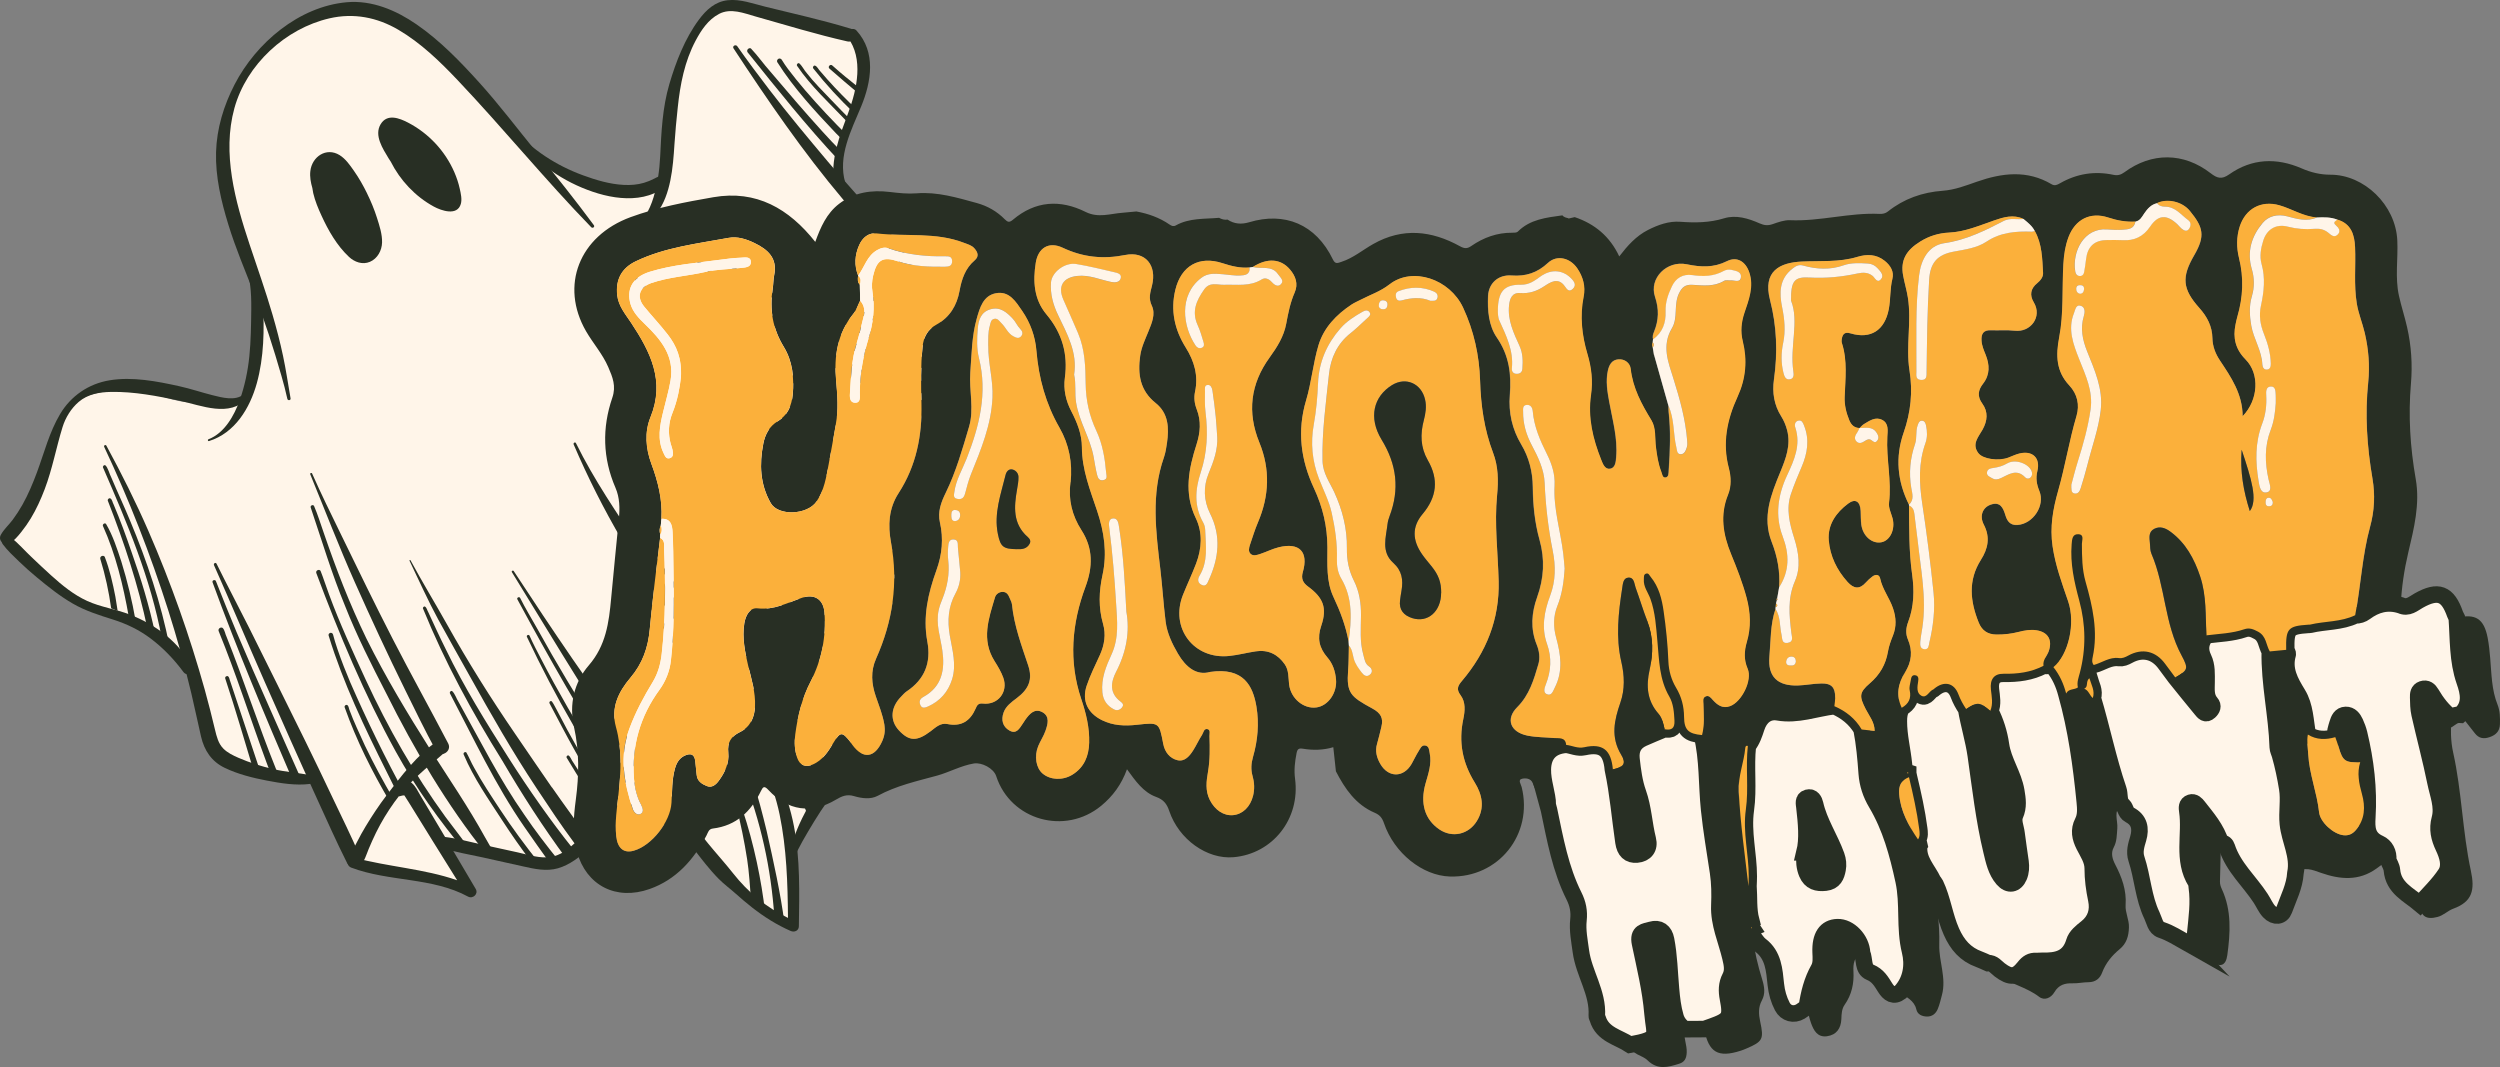 <svg xmlns="http://www.w3.org/2000/svg" id="uuid-207144f1-5d32-41b5-8359-0f950d24d4cf" viewBox="0 0 816.94 348.69"><rect x="0" y="0" width="816.94" height="348.69" fill="#808080" stroke="none"/><path d="m277.95,12.61c2.17,3.68,3.4,8.32,3.36,13,0,.41-.01.81-.04,1.21-.02.27-.03.53-.06.79-.07.75-.16,1.48-.3,2.22,0,.04,0,.1-.02.16,0,.03,0,.05-.03.09-.02.24-.07.49-.13.75-1.41,7.12-5.08,13.83-5.66,21.12-.17,2.08-.07,4.2.46,6.22.19.71.42,1.39.71,2.07h0c.54,1.33,1.25,2.6,2.02,3.79,3.55,5.48,8.57,9.84,12.66,14.92,2.5,3.1,4.66,6.45,6.65,9.92.78,1.35,1.54,2.72,2.27,4.09.79,1.46,1.56,2.92,2.32,4.38,1.89,3.6,3.79,7.26,4.49,11.26,1.93,1.77,2.64,4.54,3.2,7.25,1.35,6.43,2.01,12.98,1.98,19.54,0,.04.02.09.01.14,0,1.22-.03,2.42-.08,3.63-3.34-1.83-6.85-3.34-10.45-4.55-.44-.15-.91-.28-1.33-.12-.23.08-.42.26-.59.42-2,1.9-3.74,4.06-5.21,6.43-.33.49-.64,1.01-.92,1.53-1.3,2.32-2.39,4.77-3.29,7.25-.25.69-.47,1.39-.69,2.09-.1.3-.2.61-.29.93-.14.45-.27.9-.39,1.36-.12.44-.23.88-.34,1.31-.63,2.43-1.13,4.88-1.59,7.35-.27,1.51-.53,3.02-.77,4.53,0,.07-.02.16-.03.23-.5,3-.91,6.17.25,8.95,1.45,3.49,5.1,5.76,6.31,9.34.38-.43.84-.34,1.28-.24.13,1.25-.25,2.47-.81,3.63-.11.22-.23.46-.36.68-.25.43-.52.86-.78,1.27-.68,1.04-1.39,2.06-2.12,3.06-.01,0-.03.03-.03.05-1.07,1.44-2.17,2.86-3.26,4.3-.16.2-.31.41-.47.61-.27.37-.55.72-.83,1.09-.49.66-.98,1.31-1.47,1.98-1.47,2.03-2.86,4.12-4.06,6.32-2.29,4.22-3.75,9.2-3.42,13.91.07,1.1.25,2.19.55,3.26.3,1.1.71,2.17,1.25,3.2,1.14,2.15,2.84,4.1,3.19,6.51.37,2.51-.82,4.97-2,7.23-.56,1.07-1.13,2.12-1.7,3.17-.47.89-.95,1.76-1.45,2.63-2.74,4.97-5.63,9.85-8.67,14.65-.91,1.44-1.84,2.88-2.79,4.3-1.12,1.75-2.28,3.46-3.45,5.17-.35.51-.7,1.02-1.04,1.55-.79,1.23-1.5,2.51-1.84,3.95-.39,1.64-.26,3.37-.13,5.06.46,5.7.9,11.4,1.34,17.09.05.62.02,1.37-.53,1.66-.1.04-.22.07-.32.09-.3.03-.62-.08-.91-.18-2.37-.9-4.58-2.15-6.63-3.61-.91-.63-1.81-1.31-2.66-2.03-2.81-2.3-5.37-4.93-7.85-7.58-1.13-1.2-2.25-2.42-3.36-3.64-3.42-3.75-6.78-7.55-10.11-11.37-.65-.74-1.28-1.47-1.93-2.2-.17-1.27-1.09-2.16-2.26-2.85-.2-.13-.42-.22-.63-.34-.63-.3-1.29-.58-1.91-.83-.02,0-.04,0-.05-.02-.45-.17-.91-.36-1.39-.54-4.59-1.78-9.39-3.39-14.23-2.78-2.6.32-5.05,1.28-7.39,2.5-.92.48-1.83.99-2.72,1.55-.97.56-1.91,1.15-2.84,1.75-.99.63-2.06,1.38-2.32,2.52-.05.2-.06.42-.04.62l.02.04c0,.52.07,1.01.02,1.52-.06.77-.35,1.46-.81,2.06-.62.88-1.56,1.6-2.49,2.18-1.19.75-2.47,1.41-3.79,1.92-.2.07-.42.14-.63.22-1.48.5-3.03.8-4.6.77-2.17-.02-4.28-.61-6.39-1.13-2.11-.52-4.23-.98-6.35-1.4-.85-.17-1.74-.33-2.59-.47-3.08-.56-6.15-1.03-9.25-1.43-1.78-.24-3.56-.47-5.34-.71-.39-.05-.76-.09-1.13-.14-.65-.09-1.31-.17-1.95-.25,2.67,4.17,5.34,8.32,8,12.49l.02.04c.26.4.52.81.78,1.21l-.11-.03c-.29-.06-.58-.11-.88-.18-2.13-.46-4.27-.92-6.41-1.38-4.62-.99-9.24-1.98-13.86-2.98-1.6-.35-3.22-.69-4.82-1.04-4.6-.99-9.53-2.16-12.62-5.71-1.63-1.88-2.58-4.25-3.49-6.58-1.85-4.72-3.71-9.45-5.57-14.17-.86-1.86-2.31-2.91-3.97-3.51-.37-.14-.74-.25-1.12-.35-1.43-.37-2.96-.49-4.36-.56-1.27-.09-2.53-.2-3.8-.37-.04,0-.08,0-.12-.01-2.56-.33-5.08-.82-7.58-1.48-.22-.05-.43-.11-.64-.16-.64-.18-1.27-.36-1.9-.56-1.98-.6-3.96-1.36-5.78-2.34-.19-.1-.37-.2-.53-.31-1.84-1.07-3.47-2.38-4.71-4.1-2.72-3.74-3.09-8.6-3.96-13.13-1.09-5.66-3.19-11.25-6.56-15.89h0c-.55-.8-1.16-1.57-1.8-2.29-1-1.15-2.1-2.21-3.3-3.17-5.25-4.24-11.87-6.29-18.16-8.8-.24-.09-.48-.19-.72-.3-.29-.11-.58-.22-.86-.34-.42-.18-.83-.36-1.25-.54-.17-.06-.34-.14-.5-.23-1.4-.61-2.76-1.26-4.1-1.96-.25-.12-.48-.24-.71-.36-1.24-.64-2.45-1.31-3.64-2.03-.36-.21-.71-.43-1.06-.64-.04-.01-.06-.03-.08-.05h0c-.07-.05-.13-.07-.19-.11-.95-.58-1.89-1.18-2.8-1.8h0c-.62-.41-1.21-.83-1.8-1.26-6.42-4.55-12.17-10.02-17.05-16.2,4.3-3.86,4.78-4.62,5.18-5.33,4.7-8.48,8.11-17.65,10.88-26.93,1.07-3.62,2.14-7.41,4.73-10.13,1.57-1.67,3.56-2.78,5.72-3.56h.01c1.7-.63,3.5-1.06,5.28-1.39,3.58-.66,7.26-1.05,10.88-.57,6.37.84,12.35,4.3,18.78,4.04.39-.02.8-.04,1.19-.09h.01c2.33-.22,4.64-.75,6.95-.49,2.85.33,6.23,1.69,8.24-.36.76-.78,1.08-1.88,1.35-2.94,1.39-5.41,2.31-10.96,2.73-16.54,0-.02.02-.03,0-.04.39-5.13.38-10.28-.04-15.41,0-.01,0-.02,0-.02-.11-1.23-.23-2.43-.36-3.65-.13-1.07-.28-2.13-.44-3.19-5.9-10.85-9.25-22.64-9.75-34.4,0-.06,0-.14,0-.19-.21-4.38.01-8.78.64-13.11.49-3.39,1.25-6.75,2.38-9.98,5.17-14.76,18.95-26.13,34.43-28.39,2.18-.33,4.42-.47,6.63-.3,5.21.42,10.14,2.65,14.43,5.62,4.32,2.98,8.06,6.67,11.78,10.34,5.39,5.31,10.78,10.63,16.17,15.95,4.69,4.66,8.65,10,13.22,14.54,2.08,2.06,4.27,3.97,6.74,5.56,3.14,2.04,6.62,3.5,10.16,4.78h.02c1.57.58,3.15,1.11,4.75,1.64,5.54,2.36,12.25,2.68,17.89.07,1.47-.69,2.9-1.61,3.74-2.99.84-1.39,1-3.06,1.13-4.68.69-8.54,1.17-17.16,3.05-25.53,1.88-8.36,5.28-16.58,11.12-22.86,2.4-2.38,5.63-2.77,8.53-2.35,2.92.43,5.69,1.55,8.54,2.26,2.98.75,6.04,1.04,9.06,1.59,6.95,1.26,13.59,3.79,20.2,6.32" style="fill:#fff5e9; stroke-width:0px;"></path><path d="m175.4,49.82c-6.25-7.64-12.22-15.58-18.85-22.91-6.19-6.84-12.77-13.65-20.4-18.92C129.48,3.38,121.6,0,113.33.73c-15.64,1.39-29.67,13.31-36.67,26.88-3.55,6.88-5.84,14.36-6.06,22.13-.23,8,1.67,15.99,4,23.59,2.36,7.72,5.54,15.17,8.47,22.68,3.44,8.78,6.31,17.8,8.91,26.85.71,2.48,1.37,4.95,1.92,7.47.14.66,1.17.53,1.05-.15-.81-4.62-1.48-9.27-2.46-13.87-.96-4.55-2.14-9.03-3.44-13.49-2.26-7.76-4.97-15.36-7.52-23.02-4.66-14.04-9-29.67-4.94-44.43,3.94-14.31,16.72-26.07,31.08-29.38,7.91-1.82,15.54-.34,22.49,3.73,7.31,4.28,13.58,10.35,19.37,16.46,14.89,15.71,28.57,32.53,43.66,48.06.48.49,1.29-.09.86-.67-5.98-8.09-12.26-15.96-18.63-23.75" style="fill:#282f24; stroke-width:0px;"></path><path d="m216.86,57.65c-1.13-.38-2.08.21-3.06.72-1.09.56-2.2,1.02-3.38,1.37-2.16.64-4.38.8-6.62.68-4.55-.23-9.08-1.59-13.33-3.15-8.64-3.16-16.71-8.35-22.75-15.32-.66-.76-1.7.33-1.09,1.08,6.3,7.86,14.14,14.36,23.47,18.27,4.64,1.94,9.64,3.37,14.7,3.48,2.43.05,4.96-.22,7.28-.98,1.94-.64,6.11-2.28,5.76-4.88-.08-.62-.37-1.06-.97-1.26" style="fill:#282f24; stroke-width:0px;"></path><path d="m278,9.37c-9.13-2.77-18.52-4.89-27.79-7.15-3.96-.97-8.28-2.61-12.41-2.15-4.13.46-7.03,3.14-9.41,6.35-4.58,6.16-7.52,13.78-9.67,21.09-2.27,7.75-2.6,15.62-2.99,23.63-.23,4.58-.86,8.95-2.17,13.34-1.27,4.22-3.74,8.86-7.67,11.1-.47.27-.06.96.42.72,3.38-1.67,6.08-3.77,8.38-6.75,2.32-2.99,3.59-6.84,4.35-10.51.82-3.96,1.11-8.03,1.37-12.06.25-3.95.65-7.87,1.06-11.81.8-7.62,2.23-15.09,5.85-21.9,1.84-3.45,4.08-6.83,7.62-8.71,3.86-2.04,8.13-.25,12,.84,9.94,2.79,19.88,5.86,29.95,8.13,2.71.61,3.78-3.36,1.12-4.17" style="fill:#282f24; stroke-width:0px;"></path><path d="m279.9,9.99c-1.37-1.51-4.16.53-2.89,2.21,5.24,6.97,3.03,16.91.27,24.39-2.84,7.71-6.18,15.7-4.57,24.07.43,2.28,4.17,1.31,3.5-.96-2.54-8.62,1.99-17.15,5.2-24.92,3.36-8.15,4.9-17.7-1.51-24.78" style="fill:#282f24; stroke-width:0px;"></path><path d="m270.5,52.78c-6.49-7.73-12.95-15.44-19.09-23.46-3.58-4.68-7.11-9.39-10.49-14.21-.51-.73-1.72-.06-1.22.7,11.16,17,22.7,33.85,35.83,49.41,3.73,4.43,7.42,8.86,11.69,12.78,1.42,1.31,4.15-.46,2.85-2.17-6.06-8.03-13.09-15.34-19.57-23.05" style="fill:#282f24; stroke-width:0px;"></path><path d="m79.63,128.86c-2.72,2.26-7.09,1.06-10.16.29-3.64-.91-7.19-2.13-10.86-2.94-7.34-1.62-15.33-3.18-22.84-1.93-6.81,1.13-12.59,5.09-16.11,10.99-3.53,5.92-5.19,12.63-7.57,19.04-1.36,3.66-2.86,7.26-4.78,10.67-.96,1.69-2.01,3.32-3.17,4.88-1.24,1.67-2.87,3.08-3.87,4.91-1,1.81.96,3.65,2.74,2.76,1.65-.83,2.78-2.24,3.92-3.66,1.14-1.42,2.18-2.9,3.12-4.45,1.84-3.03,3.3-6.27,4.56-9.58,2.5-6.59,3.74-13.51,5.81-20.22.96-3.13,2.81-6.16,5.3-8.29,3-2.56,6.76-3.19,10.57-3.26,7.53-.14,15.13,1.34,22.46,2.9,7.14,1.52,16.25,5.56,22.1-.85.77-.84-.37-1.95-1.22-1.24" style="fill:#282f24; stroke-width:0px;"></path><path d="m81.79,83.92c-.89-1.33-2.71-.2-2.1,1.21,2.13,4.97,2.48,10.59,2.42,15.93-.06,5.12-.11,10.28-.63,15.38-.5,4.9-1.52,9.75-3.17,14.39-1.79,5.01-4.96,10.7-10.18,12.71-.36.14-.22.71.16.59,8.51-2.65,13.37-10.75,15.64-18.93,2.33-8.42,2.48-17.59,1.98-26.25-.31-5.34-1.12-10.52-4.12-15.03" style="fill:#282f24; stroke-width:0px;"></path><path d="m42.42,200.82c-4.54-1.77-9.47-2.41-13.92-4.44-4.44-2.03-8.2-5.12-11.79-8.36-2.18-1.96-4.3-3.98-6.43-6-2.18-2.06-4.22-4.41-6.55-6.3-1.42-1.15-4.12.38-2.81,2.14,1.54,2.08,3.52,3.9,5.38,5.69,1.84,1.78,3.75,3.47,5.73,5.11,3.74,3.1,7.58,6.17,11.8,8.6,4.15,2.39,8.59,3.76,13.13,5.2,4.42,1.4,8.47,3.34,12.19,6.13,4.1,3.07,7.74,6.87,10.78,10.99,1.25,1.69,3.93.27,2.89-1.67-4.37-8.15-11.89-13.78-20.41-17.09" style="fill:#282f24; stroke-width:0px;"></path><path d="m101.65,253.33c-4.11-.78-8.29-1.06-12.38-2.01-3.88-.9-7.72-2.11-11.38-3.7-1.73-.76-3.57-1.64-4.91-3-1.64-1.66-2.19-3.96-2.72-6.16-1.05-4.37-2.13-8.72-3.34-13.05-4.94-17.66-11.05-34.97-18.37-51.78-4.16-9.56-8.81-18.84-13.79-28-.26-.47-.94-.06-.71.41,8.15,17.29,15.14,35.18,20.93,53.39,2.85,8.97,5.37,18.03,7.55,27.18,1.11,4.66,2.06,9.36,3.15,14.03,1.07,4.61,3.43,8.2,7.78,10.29,4.26,2.05,9.06,3.25,13.68,4.14,4.54.87,9.54,1.7,14.15,1.1,1.46-.19,2.12-2.51.36-2.84" style="fill:#282f24; stroke-width:0px;"></path><path d="m145.16,273.05c-1.72-2.9-3.45-5.8-5.18-8.71-.86-1.45-1.72-2.9-2.59-4.35-.83-1.4-1.55-3.01-2.79-4.09-1.48-1.3-3.83-.08-3.34,1.93.39,1.61,1.46,2.97,2.32,4.36.89,1.44,1.78,2.87,2.67,4.31,1.78,2.87,3.55,5.75,5.33,8.62,2.59,4.19,5.2,8.36,7.81,12.53-10.89-3.79-22.6-4.38-33.73-7.41-2.15-.58-2.88,2.52-.88,3.28,12.32,4.65,26.45,3.11,38.17,9.47,1.57.85,3.46-.87,2.51-2.49-3.42-5.82-6.84-11.64-10.3-17.45" style="fill:#282f24; stroke-width:0px;"></path><path d="m101.37,154.96c4.85,11.81,9.41,23.71,14.61,35.38,5.25,11.8,10.7,23.52,16.41,35.11,3.27,6.64,6.5,13.32,10.06,19.81,1.44,2.63,5.39.32,4.01-2.32-5.97-11.43-12.25-22.69-18.14-34.16-5.84-11.36-11.41-22.86-17-34.35-3.18-6.54-6.41-13.06-9.34-19.72-.15-.34-.75-.1-.61.25" style="fill:#282f24; stroke-width:0px;"></path><path d="m142.92,242.17c-6.66,4.52-11.8,11.41-16.61,17.74-2.47,3.24-4.74,6.67-6.84,10.16-1,1.67-1.95,3.37-2.82,5.1-.97,1.94-2.37,4.1-2.56,6.28-.16,1.95,2.24,2.37,3.45,1.43,1.56-1.21,2.19-3.68,2.93-5.45.76-1.8,1.55-3.59,2.41-5.34,1.73-3.51,3.74-6.82,6.02-10,2.24-3.14,4.82-5.94,7.62-8.6,2.9-2.76,6.09-5.16,9.04-7.84,1.82-1.66-.56-4.88-2.64-3.47" style="fill:#282f24; stroke-width:0px;"></path><path d="m69.92,184.67c5.67,12.73,11.05,25.6,16.68,38.36,5.58,12.64,11.18,25.28,16.93,37.84,3.24,7.09,6.42,14.25,9.93,21.22.58,1.16,2.17,1.47,3.25.87,1.22-.69,1.38-2.08.87-3.25-2.76-6.37-5.84-12.63-8.83-18.89-2.99-6.27-5.96-12.55-9.04-18.77-6.12-12.34-12.18-24.71-18.36-37.02-3.5-6.96-7.15-13.84-10.59-20.83-.28-.56-1.08-.08-.83.48" style="fill:#282f24; stroke-width:0px;"></path><path d="m180.34,257.32c-4.05-5.85-8.04-11.73-12.06-17.6-7.92-11.56-15.35-23.42-22.19-35.65-3.93-7.02-8.13-13.91-11.95-20.99-.11-.21-.41-.03-.31.18,3.09,6.41,5.97,12.91,9.37,19.17,3.39,6.24,6.92,12.41,10.37,18.62,6.89,12.4,13.96,24.74,21.8,36.57,4.01,6.05,8.03,12.14,12.37,17.96-2.16,2.06-4.59,3.87-7.59,4.42-3.6.66-7.49-.69-10.97-1.46-3.89-.85-7.79-1.7-11.68-2.56-4.04-.88-8.1-2.01-12.21-2.49-2.19-.26-2.35,3.04-.47,3.67,4.15,1.37,8.59,2.06,12.86,3.01,4.4.98,8.8,1.96,13.2,2.94,3.77.84,7.62,1.72,11.44.63,3.82-1.1,7.1-3.68,10.01-6.31.69-.63.91-1.95.37-2.75-4.01-5.86-8.29-11.55-12.33-17.39" style="fill:#282f24; stroke-width:0px;"></path><path d="m221.65,267.68c-1.66-.9-3.34-1.74-5.08-2.48-3.21-1.36-6.52-2.32-10.02-2.42-3.66-.1-7.12.89-10.4,2.45-2.96,1.42-6.86,3.65-7.5,7.2-.18.98.15,1.76.96,2.33.25.18.64.33.95.3,1.76-.18,1.99-1.62,3.04-2.75,1.01-1.09,2.3-1.81,3.51-2.64,2.9-1.97,5.89-3.52,9.47-3.48,3.1.03,6.19,1,8.95,2.38,1.6.81,3.12,1.77,4.59,2.79,1.46,1.01,2.82,2.34,4.57,2.81,2.03.55,3.03-1.83,1.89-3.26-1.18-1.5-3.28-2.34-4.93-3.23" style="fill:#282f24; stroke-width:0px;"></path><path d="m209.11,178.93c-7.42-11.07-15-22.14-20.9-34.12-.25-.51-.96-.07-.75.43,4.63,10.77,9.87,21.18,15.8,31.28,5.88,10,12.63,19.5,19.17,29.06,6.6,9.65,13.35,19.29,19.17,29.44,5.63,9.81,10.85,19.99,13.16,31.15,2.29,11.09,2.64,22.48,2.73,33.78-7-3.36-13.1-8.43-17.89-14.52-2.67-3.39-5.59-6.59-8.32-9.94-3.07-3.78-6.06-7.62-9.02-11.49-12.21-15.98-23.94-32.33-35.33-48.9-6.47-9.41-12.79-18.93-19.05-28.48-.25-.38-.85-.04-.61.35,10.85,17.6,21.47,35.35,32.7,52.72,5.49,8.49,11.18,16.87,17.17,25.03,3.07,4.19,6.2,8.35,9.38,12.47,2.63,3.39,5.26,6.89,8.28,9.95,1.77,1.79,3.82,3.29,5.69,4.96,1.73,1.54,3.49,3.05,5.31,4.47,3.88,3.03,8.06,5.68,12.58,7.65,1.21.53,2.65-.08,2.67-1.54.15-10.89.46-21.95-1.61-32.7-2.14-11.12-7.02-21.35-12.37-31.24-11.27-20.81-24.82-40.17-37.96-59.81" style="fill:#282f24; stroke-width:0px;"></path><path d="m279.34,231.48c3.1,8.74-4.86,17.4-9.72,23.75-2.91,3.8-5.42,7.85-7.5,12.16-1.05,2.17-2,4.36-2.75,6.65-.77,2.32-1.24,4.66-1.87,7.01-.21.8,1.05,1.4,1.39.58,1.92-4.54,4.62-9.01,7.18-13.23,2.67-4.4,5.65-8.58,8.85-12.59,3.02-3.79,6.32-7.75,7.63-12.51,1.15-4.2.77-8.77-1.5-12.54-.53-.88-2.09-.32-1.73.72" style="fill:#282f24; stroke-width:0px;"></path><path d="m278.59,227.51c-2.32-2.88-5.1-5.37-7.77-7.92-2.68-2.56-5.32-5.16-7.92-7.8-10.54-10.68-20.66-21.82-30.27-33.34-5.47-6.56-11.04-13.13-16.03-20.06-.36-.5-1.18-.05-.84.48,3.94,6.01,7.73,12.09,11.9,17.95,4.14,5.81,8.52,11.47,13.06,16.98,9.14,11.11,19.03,21.69,29.59,31.47,4.89,4.52,11.31,10.53,9.58,17.96-.25,1.05,1.32,1.83,1.83.77,2.72-5.63.58-11.87-3.14-16.48" style="fill:#282f24; stroke-width:0px;"></path><path d="m294.05,186.26c-.96,1.5-1.78,3.06-3.02,4.37-1.33,1.4-2.75,2.71-4.13,4.06-2.99,2.94-5.66,6.27-7.67,9.96-2.03,3.72-3.51,7.73-4.33,11.89-.76,3.87-1.52,8.72,1.5,11.84,1.22,1.26,2.89-.55,1.88-1.86-1.34-1.75-.78-4.27-.33-6.23.44-1.92,1.01-3.82,1.7-5.67,1.37-3.68,3.29-7.14,5.51-10.37,2.16-3.14,4.91-5.63,7.5-8.39,2.2-2.34,4.66-5.95,3.55-9.32-.32-.97-1.59-1.15-2.14-.28" style="fill:#282f24; stroke-width:0px;"></path><path d="m288.43,176.31c-2.75-3.19-5.52-6.37-8.3-9.53-5.69-6.49-11.4-12.97-17.23-19.35-11.51-12.59-23.19-25.02-35.13-37.21-6.78-6.93-13.7-13.71-20.52-20.6-.54-.54-1.36.28-.84.83,11.74,12.41,22.98,25.28,34.37,38,11.39,12.72,22.61,25.59,33.76,38.52,3.17,3.67,6.32,7.35,9.46,11.05,1.5,1.77,3.01,3.52,4.51,5.29,1.63,1.91,3.15,4,5.06,5.64,1.67,1.43,4.47-.35,3.21-2.45-2.22-3.69-5.55-6.93-8.35-10.19" style="fill:#282f24; stroke-width:0px;"></path><path d="m298.5,133.6c-1.94,1.01-3.25,2.85-4.56,4.55-1.21,1.56-2.34,3.17-3.32,4.87-2.1,3.63-3.77,7.56-4.91,11.6-1.12,3.93-1.66,8.07-1.72,12.15-.06,4.55.53,9.24,3.11,13.1.88,1.31,2.93.16,2.14-1.24-2.17-3.8-2.12-8.38-1.75-12.63.32-3.68,1.17-7.29,2.32-10.8,1.14-3.49,2.71-6.82,4.64-9.94.95-1.53,1.95-3.04,3.05-4.47,1.2-1.54,2.7-2.87,3.56-4.63.83-1.68-.84-3.46-2.56-2.58" style="fill:#282f24; stroke-width:0px;"></path><path d="m312.67,136.08c-2.72-1.69-5.87-2.76-8.78-4.09-2.94-1.34-5.86-2.74-8.77-4.16-5.81-2.84-11.53-5.87-17.18-9.02-11.36-6.33-22.39-13.27-32.95-20.86-6.04-4.34-12.02-8.82-17.61-13.73-.42-.37-1.03.24-.62.6,9.87,8.67,19.77,17.17,30.43,24.87,10.72,7.75,21.99,14.7,33.68,20.87,3.19,1.69,6.42,3.3,9.68,4.86,3.37,1.61,6.86,3.59,10.48,4.54,2.34.61,3.66-2.62,1.63-3.89" style="fill:#282f24; stroke-width:0px;"></path><path d="m295.62,82.7c-1.45-2.31-3.02-4.49-4.73-6.62-1.71-2.12-3.42-4.16-5.77-5.58-1.14-.7-2.46.67-1.82,1.8,1.12,1.97,2.61,3.6,4.09,5.31,1.5,1.72,2.92,3.51,4.36,5.29,2.92,3.61,5.41,7.5,7.52,11.64,4.19,8.2,6.92,17.4,8.73,26.41,1.03,5.1,1.95,10.41,2.29,15.6.11,1.69,2.62,1.7,2.65-.02.09-4.89.01-9.6-.79-14.44-.77-4.69-1.84-9.38-3.47-13.85-3.29-9.02-7.98-17.42-13.07-25.54" style="fill:#282f24; stroke-width:0px;"></path><path d="m119.97,63.23c-1.26-2.57-2.68-5.09-4.33-7.43-1.31-1.87-2.72-3.92-4.7-5.13-4.31-2.64-9,.52-9.53,5.25-.21,1.86.13,3.73.66,5.53.07.57.16,1.13.28,1.64.6,2.57,1.62,5.01,2.72,7.4,2.22,4.85,5.03,9.76,8.95,13.44,1.83,1.72,4.43,2.66,6.86,1.63,2.48-1.06,3.9-3.7,3.97-6.3.08-2.74-.86-5.54-1.68-8.12-.86-2.71-1.96-5.36-3.21-7.91" style="fill:#282f24; stroke-width:0px;"></path><path d="m133.39,40.09c-2.91-1.51-6.86-3.04-9,.49-2.22,3.67.73,8.04,2.61,11.19.21.35.45.67.66,1.01,3.1,6.14,8.02,11.41,14.07,14.71,2.55,1.39,7.72,3.16,8.86-.86.44-1.53-.02-3.47-.36-4.98-.4-1.83-1.01-3.63-1.75-5.35-3-6.93-8.4-12.73-15.1-16.21" style="fill:#282f24; stroke-width:0px;"></path><path d="m185.01,280.52c1.29-.47,2.53-.93,3.76-1.23-.61-.76-1.22-1.52-1.79-2.27-6.56-8.18-14.03-18.71-20.89-29.53-7.27-11.45-14.45-22.98-20.36-35.21-2.01-4.01-3.87-8.08-5.74-12.15-.4-.62-.5-1.54-1.13-1.93-.42-.12-.83.38-.59.77,7.06,17.36,16.01,33.81,25.92,49.69,6.4,10.94,13.29,21.65,20.83,31.86" style="fill:#282f24; stroke-width:0px;"></path><path d="m179.65,281.97c.39-.04.79-.07,1.16-.15.63-.14,1.23-.31,1.83-.49-4.06-5.04-7.93-10.1-11.27-15.04-8.17-11.67-14.57-24.45-21.5-36.87-.75-1.13-1.19-2.78-2.16-3.62-.46-.13-.92.41-.65.85,7.74,14.72,14.81,29.89,24.31,43.6,2.69,3.89,5.46,7.82,8.28,11.73" style="fill:#282f24; stroke-width:0px;"></path><path d="m173.42,281.42c.88.18,1.76.34,2.64.46-4.46-5.61-8.71-11.36-12.65-17.36-2.94-4.47-5.91-8.92-8.46-13.62-.95-1.62-1.64-3.41-2.56-5.02-.46-.38-1.17.22-.84.74,3.25,7.7,8.09,14.56,12.62,21.54,2.94,4.53,6.04,8.94,9.27,13.26" style="fill:#282f24; stroke-width:0px;"></path><path d="m161.66,279.32c-.02-.19-.08-.37-.19-.53-.97-1.71-1.96-3.41-2.94-5.12-5.42-9.84-11.75-19.11-17.8-28.56-7.5-11.85-14.75-23.88-20.99-36.44-5.59-11.56-9.73-22.29-13.98-34.64-1.02-2.92-1.93-5.9-3.15-8.73-.36-.51-1.27-.11-1.08.53,3.63,10.77,6.88,21.66,11.23,32.18,3.86,9.83,8.66,19.26,13.49,28.63,9.17,18.39,20.01,36.73,32.5,52.24.97.13,1.93.29,2.9.45" style="fill:#282f24; stroke-width:0px;"></path><path d="m154.28,278.5c-.22-.3-.45-.6-.66-.89-3-4.07-5.06-6.64-8.04-10.64-10.18-14-18.8-29.15-26.07-44.85-4.29-9.31-8.59-18.62-11.96-27.81-.97-2.57-1.79-5.22-2.8-7.77-.46-.67-1.65-.14-1.4.69,7.46,19.95,15.72,39.72,26,58.4,6.48,11.75,14.29,22.64,22.86,32.92.69-.04,1.38-.06,2.06-.05" style="fill:#282f24; stroke-width:0px;"></path><path d="m108.46,206.88c-.53-.31-1.26.21-1.07.82,4.73,15.47,11.78,30.13,18.99,44.57,1.31,2.68,2.66,5.33,4.04,7.97.68-.23,1.4-.36,2.12-.39-6.6-12.03-12.63-24.37-18.11-36.93-1.38-3.26-2.89-7.05-4.19-10.9-.52-1.55-1.02-3.1-1.42-4.69-.05-.19-.18-.35-.35-.45" style="fill:#282f24; stroke-width:0px;"></path><path d="m128.61,261.14c-3.35-5.72-6.52-11.54-9.38-17.53-1.77-3.91-3.64-7.81-4.97-11.44-.28-.56-.24-1.34-.74-1.75-.44-.27-1.05.18-.9.69,3.84,10.85,9.01,21.12,14.85,31.02.34-.37.72-.7,1.14-.99" style="fill:#282f24; stroke-width:0px;"></path><path d="m69.45,190.26c7.85,21.57,17.16,43.68,26.28,64.91.33.03.67.06,1.01.1.78.07,1.48.21,2.13.4-7.19-16.39-14.6-32.68-21.58-49.15-2.23-5.32-4.42-10.77-6.7-16.54-.16-.7-1.35-.47-1.14.29" style="fill:#282f24; stroke-width:0px;"></path><path d="m72.73,205.18c-.64-.38-1.52.26-1.3,1,5.78,14.13,10.37,28.7,15.67,43.01.55,1.55,1.15,3.12,1.76,4.69.82.28,1.63.61,2.43.97.1,0,.2,0,.3,0-.5-1.25-1-2.52-1.52-3.85-5.7-14.14-10.36-28.66-16-42.82-.51-.96-.56-2.26-1.34-3.01" style="fill:#282f24; stroke-width:0px;"></path><path d="m85.32,252.93c-3.38-10.08-6.71-20.18-10.08-30.27-.25-.54-.24-1.28-.72-1.66-.45-.27-1.07.18-.92.7,3.4,10.24,6.37,20.61,9.51,30.93.74.06,1.48.15,2.22.29" style="fill:#282f24; stroke-width:0px;"></path><path d="m34.37,152.02c-.48-.13-.93.42-.66.86,7.82,18.07,15.59,36.17,19.19,55.92.84.68,1.67,1.41,2.46,2.18-2.78-13.96-7.31-27.61-12.8-40.71-1.95-4.76-4.16-9.41-6.15-14.15-.63-1.15-1.13-3.4-2.02-4.1" style="fill:#282f24; stroke-width:0px;"></path><path d="m36.02,162.84c-.45-.14-.92.33-.79.78,5.33,13.6,9.97,27.57,12.96,41.88.64.43,1.27.85,1.88,1.25.22.14.43.3.65.44-1.89-9.15-4.7-18.22-7.73-26.79-1.79-5.24-3.7-10.45-5.86-15.55-.39-.64-.41-1.66-1.12-2.01" style="fill:#282f24; stroke-width:0px;"></path><path d="m44.33,202.93c-1.14-6.58-2.72-13.09-4.7-19.48-1.37-4.18-2.77-8.48-5-12.28-.51-.43-1.3.25-.94.83,4.01,8.88,6.6,19.28,8.39,29.56.76.45,1.51.91,2.24,1.38" style="fill:#282f24; stroke-width:0px;"></path><path d="m38.45,199.66c-.23-1.56-.47-3.11-.74-4.65-.86-4.42-1.86-8.87-3.49-13.07-.49-.7-1.69-.13-1.44.71,1.64,5.32,2.79,10.71,3.55,16.15.72.25,1.42.54,2.12.86" style="fill:#282f24; stroke-width:0px;"></path><path d="m210.86,264.99c1.63.81,3.06,1.92,4.45,3.22.25.23.47.45.68.64.73.3,1.48.63,2.26,1.01-.09-.11-.17-.21-.26-.32-7.37-9.29-14.95-19.38-22.17-30.52-7.28-10.94-13.97-22.24-20.34-33.73-1.85-3.29-3.83-6.52-5.51-9.9-.3-.54-1.24-.08-.88.51,10.42,19.25,21.23,38.32,33.14,56.69,2.84,4.27,5.72,8.37,8.63,12.4" style="fill:#282f24; stroke-width:0px;"></path><path d="m206.74,263.77c-4.14-5.45-8.13-11.05-11.9-16.98-6.36-10.3-12.48-20.75-18.04-31.5-1.3-2.51-2.63-5-3.77-7.59-.28-.5-1.14-.08-.82.47,9.18,19.42,19.91,38.16,32.42,55.62.69-.08,1.39-.09,2.09-.02" style="fill:#282f24; stroke-width:0px;"></path><path d="m200.58,265.21c.4-.25.82-.48,1.26-.67-1.87-2.45-3.7-4.93-5.41-7.48-5.38-8.08-10.11-16.58-14.56-25.2-.51-.88-.93-1.85-1.54-2.66-.1-.09-.24-.12-.37-.1-.35.02-.56.46-.38.76,5.52,10.45,10.94,20.98,17.68,30.72,1.08,1.56,2.19,3.1,3.31,4.63" style="fill:#282f24; stroke-width:0px;"></path><path d="m199.01,266.43c-4.09-5.66-7.98-11.45-11.72-17.34-.55-.7-.8-1.73-1.51-2.23-.42-.12-.83.38-.59.77,4.06,6.77,8.31,13.46,12.83,19.94.3-.41.63-.79.99-1.14" style="fill:#282f24; stroke-width:0px;"></path><path d="m254.63,244.95c4.65,9.16,7.41,16.4,10.37,24.3.58-2.48,1.96-4.63,3.52-6.72-7.75-16.67-18.46-33.1-29.15-46.23-7.5-9.69-14.38-19.16-21.47-29.44-1.26-1.8-2.48-3.64-3.83-5.37-.33-.28-.88.16-.63.56,13.57,21.07,29.28,40.81,41.2,62.9" style="fill:#282f24; stroke-width:0px;"></path><path d="m265.47,250.88c1.68,3.05,3.29,6.15,4.87,9.26,1.17-1.52,2.35-3.05,3.59-4.53-5.8-9.48-11.99-18.73-18.73-27.57-5.39-6.93-11.47-13.29-17.08-20.04-2.66-3.21-5.23-6.71-7.79-10.42-.57-.66-.79-1.66-1.45-2.19-.35-.1-.69.31-.49.63,5.31,9.58,13.98,19.15,19.9,27.07,6.67,8.64,12.03,18.19,17.18,27.79" style="fill:#282f24; stroke-width:0px;"></path><path d="m277.74,251.5c.7-.67,1.42-1.31,2.18-1.91-2.73-3.48-5.5-6.93-8.23-10.42-5.43-6.85-11.35-13.29-17.24-19.74-1.66-1.61-3.71-4.43-5.58-5.48-.58-.01-.92.76-.48,1.17,11.29,11.54,20.39,23.31,29.36,36.38" style="fill:#282f24; stroke-width:0px;"></path><path d="m277.3,216.38c.16-.59.34-1.17.53-1.76-2.74-2.49-5.48-4.97-8.21-7.47-9-8.13-18.33-15.93-26.78-24.65-5.56-5.84-11.22-11.94-15.73-18.29-.4-.46-.61-1.14-1.13-1.46-.35-.1-.69.32-.49.63,10.96,16.03,25.17,29.46,38.76,43.22,4.2,4.27,8.33,8.62,12.52,12.9.08-1.05.26-2.1.53-3.12" style="fill:#282f24; stroke-width:0px;"></path><path d="m279.2,211.01c.26-.59.53-1.19.81-1.78-5.26-3.88-10.43-7.95-15.39-12.34-5.63-4.9-11.03-10.07-16.5-15.15-1.41-1.36-2.82-2.73-4.16-4.17-.13-.13-.31-.2-.49-.2-.6-.01-.96.79-.5,1.21,7.42,6.91,14.65,14.03,22.22,20.77,4.4,3.84,9.19,7.81,14,11.66" style="fill:#282f24; stroke-width:0px;"></path><path d="m281.68,206.16c.31-.52.62-1.03.96-1.53-2.56-1.65-5.01-3.33-7.33-5.04-6.36-4.65-12.02-10.14-17.65-15.63-.47-.48-1.27.28-.75.77,7.47,8.08,15.84,15.14,24.78,21.43" style="fill:#282f24; stroke-width:0px;"></path><path d="m287.28,171.56c-.45-3.04-.14-6.01.42-8.99.11-.67.23-1.33.36-1.99-9.4-10.13-19.03-20.04-28.96-29.64-7.83-7.58-15.79-15.03-23.42-22.82-.68-.53-1.15-1.47-1.97-1.72-.51,0-.82.67-.43,1.03,12.68,13.18,25.79,25.96,37.71,39.84,3.75,4.37,7.43,8.8,11.11,13.22-4.48-4.1-8.87-8.24-12.99-12.44-12.06-12.47-24.32-24.73-36.43-37.15-3.59-3.65-7.13-7.34-10.79-10.93-.21-.22-.6-.22-.81,0-.22.22-.22.6,0,.82,12.3,12.43,24.55,24.93,36.37,37.82,9.71,11.04,19.23,22.25,29.58,32.7.08.08.16.17.24.25" style="fill:#282f24; stroke-width:0px;"></path><path d="m289.2,155.44c.08-.34.16-.7.24-1.02.19-.84.55-1.53,1.02-2.1-10.87-10.43-21.93-20.64-32.93-30.93-2.1-1.94-4.13-4.01-6.16-6-.59-.27-1.18.56-.68,1.02,11.92,12.49,24.5,24.34,36.41,36.85.7.72,1.4,1.45,2.09,2.18" style="fill:#282f24; stroke-width:0px;"></path><path d="m311.67,130.23c-9.42-5.09-18.74-10.35-27.99-15.73-13.96-8.09-28.02-16.06-41.18-25.44-1.27-.84-2.56-1.98-3.94-3.14-.48-.23-1.02.48-.58.87,14.64,11.82,31.11,21.21,46.86,31.46,9.11,5.89,18.34,11.61,27.72,17.06-.38-1.61-.76-3.49-.89-5.08" style="fill:#282f24; stroke-width:0px;"></path><path d="m311.39,121.45c-13.52-6.42-26.99-12.96-40.21-19.96-4.52-2.43-9.04-4.9-13.4-7.6-.46-.23-.83-.76-1.37-.66-.52.13-.65.89-.15,1.15,18.16,10.91,36.54,21.51,55.26,31.45-.03-1.48-.07-2.93-.12-4.37" style="fill:#282f24; stroke-width:0px;"></path><path d="m311.11,117.6c-.06-.57-.1-1.13-.18-1.7-.29-.53-.57-1.06-.85-1.6-8.82-3.99-18.3-8.37-26.37-11.82-2.43-1.06-4.9-2.04-7.25-3.26-.44-.27-.91.46-.42.73,9.47,5.19,19.34,9.62,28.92,14.59,2.02.99,4.08,2.02,6.15,3.06" style="fill:#282f24; stroke-width:0px;"></path><path d="m217.59,204.42c-2.78-4.28-5.49-8.6-8.62-12.63-.13-.24-.48-.34-.72-.19-.24.14-.34.47-.19.72,7.13,9.98,13.5,20.51,19.84,31.01,5.47,9.2,10.82,20.72,14.62,29.6,6.1,15.51,9.46,30.82,10.53,46.81,1.06.62,2.17,1.28,3.3,1.97-1.24-9.61-3.58-20.22-5.81-30.1-1.4-5.76-2.84-11.54-4.8-17.14-2.19-5.67-4.83-11.18-7.62-16.58-6.02-11.64-13.28-22.56-20.53-33.46" style="fill:#282f24; stroke-width:0px;"></path><path d="m235.9,246.07c-.33-.1-.68.24-.58.57,4.1,11.03,7.03,22.54,8.83,34.18.58,3.63.99,9.42,1.37,14.69,1.47.88,2.99,1.69,4.49,2.51-1.17-10.14-3.62-22.27-7.33-33.31-1.52-4.9-3.24-9.73-4.97-14.55-.62-1.31-.86-3.03-1.81-4.09" style="fill:#282f24; stroke-width:0px;"></path><path d="m291.44,192c.56.64,1.15,1.25,1.72,1.87.5-.32,1-.65,1.52-.94-4.75-5.06-9.38-10.21-13.83-15.54-5.13-5.96-10.28-11.88-15.61-17.66-.47-.4-.75-1.16-1.41-1.24-.59-.01-.94.77-.49,1.19,9.77,10.42,18.68,21.59,28.11,32.31" style="fill:#282f24; stroke-width:0px;"></path><path d="m289.77,196.42c.46-.39.92-.77,1.39-1.13-1.75-1.87-3.48-3.76-5.19-5.67-2.82-3.17-5.7-6.28-8.42-9.52-.71-.72-1.88.41-1.12,1.14,4.34,5.16,8.79,10.22,13.35,15.18" style="fill:#282f24; stroke-width:0px;"></path><path d="m306.72,104.72c-7.19-2.46-14.69-4.77-21.13-7.68-.68-.41-1.34.69-.62,1.09,7.26,3.46,14.82,6.25,22.27,9.27-.25-.91-.42-1.81-.52-2.69" style="fill:#282f24; stroke-width:0px;"></path><path d="m274.99,49.57c-2.15-2.18-4.24-4.37-6.22-6.57-5.86-6.44-11.5-13.07-17.13-19.71-2.17-2.41-4.06-5.16-6.27-7.47-.72-.34-1.53.55-1.09,1.24,9.66,12.05,19.35,24.21,29.93,35.49.15-.77.42-1.5.78-2.21,0-.26-.02-.52,0-.77" style="fill:#282f24; stroke-width:0px;"></path><path d="m275.96,46.32c.05-.08.07-.17.12-.25-.05,0-.1.01-.15.02.4-.55.8-1.08,1.19-1.61-4.85-4.8-9.53-9.76-13.98-14.94-2.17-2.53-3.92-4.72-5.63-6.98-.72-.98-1.43-1.98-2.05-3.03-.11-.19-.29-.33-.5-.38-.67-.2-1.31.6-.93,1.21,5.36,8.46,12.22,15.88,19.09,23.13.93.95,1.89,1.9,2.84,2.84" style="fill:#282f24; stroke-width:0px;"></path><path d="m277.87,40.85c.13-.45.26-.91.42-1.37-2.16-2.15-4.29-4.32-6.38-6.52-2.74-2.84-6.2-6.35-8.26-9.05-.92-1-1.5-2.4-2.52-3.25-.48-.14-.94.43-.66.86,4.47,6.62,10.42,12.04,15.9,17.8.5.51,1.01,1.01,1.51,1.52" style="fill:#282f24; stroke-width:0px;"></path><path d="m279.73,35.51c-.76-.71-1.52-1.41-2.26-2.13-3.26-3.2-6.41-6.53-9.36-10.02-.65-.58-1-1.69-1.85-1.94-.51-.01-.81.67-.43,1.03,4.09,5.19,8.58,10.03,13.36,14.59.18-.51.36-1.02.54-1.53" style="fill:#282f24; stroke-width:0px;"></path><path d="m281.17,31.08c.18-.54.36-1.09.55-1.63-.32-.25-.64-.49-.96-.74-2.98-2.36-5.94-4.74-8.76-7.29-.62-.63-1.63.36-.97.99,3.33,2.91,6.71,5.82,10.15,8.67" style="fill:#282f24; stroke-width:0px;"></path><path d="m371.35,69.1c3.88.72,7.54,2.01,10.81,4.26.68.47,1.3.73,2.07.3,4.42-2.47,9.35-2.06,14.13-2.48.87.47,1.78.74,2.77.58,2.22,1.46,4.53,1.62,7.08.86,11.53-3.46,21.76.58,27.34,12.16.8,1.66,1.6,1.17,2.81.78,3.86-1.25,6.93-3.88,10.39-5.83,9.63-5.44,19.05-4.38,28.31.73,1.49.82,2.38.85,3.72-.07,3.99-2.76,8.4-4.37,13.33-4.34.63,0,1.49.02,1.86-.35,4.04-4.07,9.35-4.59,14.59-5.33.52.67,1.3.79,2.06.96l-.02.12s.12-.07.12-.07c.62-.14,1.24-.29,1.86-.43,6.54,2.21,11.49,6.29,14.55,12.84,2.74-3.56,5.51-6.66,9.37-8.63,3.34-1.7,6.84-2.96,10.55-2.69,4.87.36,9.56.33,14.33-1.13,3.95-1.21,7.95.03,11.63,1.66,1.53.68,2.74.77,4.28.23,1.82-.63,3.78-1.35,5.64-1.27,9.85.42,19.44-2.53,29.27-2.06,1,.05,1.93-.15,2.73-.79,5.24-4.19,11.32-6.29,17.9-6.77,3.97-.29,7.54-1.69,11.2-2.97,8.23-2.87,16.41-3.89,24.38.84,1,.59,1.79.23,2.7-.29,5.47-3.15,11.32-4.11,17.49-2.79,1.39.3,2.45.01,3.59-.83,8.91-6.57,19.36-6.53,28.18.3,2.16,1.67,3.61,2.12,6.07.39,7.42-5.24,15.5-5.52,23.69-1.96,3.05,1.33,6.11,2.06,9.4,2.06,10.97-.02,21.3,9.83,21.85,21.46.29,6.04-.79,12.12.54,18.1.77,3.47,1.89,6.86,2.67,10.32,1.37,6.05,1.78,12.21,1.25,18.36-.91,10.5-.25,20.87,1.57,31.25,1.42,8.14-.58,16.11-2.45,23.99-1.34,5.69-2.19,11.42-2.45,17.25-4.3-1.37-8.1-.35-11.63,2.28-.91.67-2.03,1.05-3.23,1.01,1.83-9.62,2.26-19.46,4.86-28.95,1.42-5.17,1.69-10.4.78-15.69-1.79-10.46-2.5-20.95-1.39-31.55.56-5.39.1-10.76-1.13-16.05-.75-3.25-2.06-6.33-2.61-9.65-1-6.12-.29-12.27-.56-18.4-.18-4.04-1.26-7.68-5.79-9.01-2.16-.87-4.42-.8-6.69-.71-4.41-.3-8.11-2.79-12.23-3.97-5.94-1.7-11.09,1.09-12.98,6.97-1.08,3.38-1.07,6.9-.23,10.25,1.61,6.48,1.33,12.81-.53,19.15-.24.83-.41,1.67-.59,2.52-.93,4.42-.05,8.16,3.29,11.52,4.63,4.66,4.21,13.17-.98,18.52-.04-7.33-3.78-12.76-7.44-18.25-1.45-2.18-2.4-4.6-2.44-7.27-.07-3.88-1.72-7.01-4.27-9.86-5.49-6.14-5.89-10-1.7-17.2,3.74-6.42,2.95-9.2-1.39-14.51-2.54-3.11-7.41-4.16-10.76-2.54-1.92.42-3.15,1.84-4.16,3.31-.8,1.16-1.36,2.41-2.9,2.71-3.05.17-5.94-.36-8.87-1.33-5.85-1.93-10.77.6-12.97,6.4-1.08,2.85-1.51,5.83-1.68,8.88-.46,7.97.14,16.06-1.37,23.9-1.14,5.93-.98,11.11,3.29,15.67,2.7,2.88,3.42,6.44,2.38,9.96-2.38,8.08-3.7,16.4-6,24.46-1.72,6.04-2.74,11.87-1.83,18.14.91,6.26,3.06,12.09,5.09,18.01,2.48,7.23.09,17.53-4.8,21.53-1.02-.75-2.2-.29-3.3-.45-.29-1.9,1.16-3.19,1.72-4.79,1.27-3.62-.21-6.24-4-6.82-1.96-.3-3.9.03-5.78.52-2.43.63-4.86.91-7.37.87-2.83-.04-4.68-1.34-5.73-3.92-2.79-6.92-3.55-13.76.69-20.45,2.33-3.68,3.16-7.36.97-11.56-1.49-2.86-.36-5.57,2.16-6.49,3.25-1.18,4.18,1.05,4.92,3.49.58,1.91,1.59,3.26,3.87,3.12,5.14-.32,9.16-6.31,7.21-11.09-.9-2.2-1.23-4.17-.65-6.54,1.05-4.29-1.61-6.77-5.89-5.72-1.25.31-2.42.9-3.64,1.35-3.17,1.18-8.26.5-9.76-1.48-2.25-2.97.06-5.31,1.37-7.67,1.62-2.92,1.91-5.79-.08-8.52-1.7-2.34-1.39-4.39.24-6.48,2.32-2.97,2.18-6.15.86-9.46-.6-1.5-1.25-2.97-1.35-4.63-.13-2.25.61-3.5,3.08-3.39,2.59.11,5.21-.14,7.78.15,5.14.6,9.08-4.52,6.21-9.28-1.42-2.35-1.06-4.5,1.16-6.29,1.03-.83,1.96-2.03,1.88-3.29-.27-4.68-.31-9.44-2.7-13.72-.84-1.68-2.29-2.79-3.69-3.95-3.32-1.56-6.56-.57-9.7.52-4.79,1.66-9.49,3.71-14.62,3.94-3.44.16-6.52,1.13-9.39,2.9-4.7,2.9-6.54,6.21-5.63,11.14.44,2.39,1.16,4.73,1.54,7.13,1.28,7.93-.72,15.96.54,23.87,1.11,6.99.42,13.65-1.91,20.32-2.8,8.01-2.07,15.91,1.73,23.52l.02.24c.09,7.52-.04,15.05,1.02,22.54.74,5.25.65,10.5-1.29,15.58-.71,1.86-.89,3.81-.09,5.68,1.61,3.77,1.23,7.34-.92,10.76-2.32,3.69-3.03,7.53-1.09,11.61-.79,1.35-.95,2.83-.95,4.37-.01,4.78,1.22,9.4,1.67,14.12.1,1,.29,1.92,1.14,2.56-.18.29-.07.39.24.35.09.42.18.83.26,1.25-2.53.97-3.43,2.79-3.21,5.48.46,5.64,3.05,10.34,6.16,14.86l.44,1.95-.03.02c-.62,4.72,2.81,7.85,4.57,11.63,1.14,6.9,2.16,13.8,1.98,20.84-.14,5.46,2.37,10.78.88,16.36-.42,1.56-.76,3.14-1.39,4.63-.65,1.53-1.83,2.46-3.5,2.43-1.6-.03-3.1-.64-3.49-2.35-.66-2.92-3.3-3.89-5.17-5.63,3.6-3.84,4.18-8.92,3.09-13.32-1.89-7.64-.45-15.39-2.1-23.04-1.93-8.9-4.25-17.48-8.92-25.33-1.79-3.01-2.87-6.28-3.12-9.73-.34-4.83-.77-9.64-1.69-14.4,1.36.15,2.72.31,4.25.48,0-2.88-1.78-4.9-2.91-7.13-2.12-4.18-2.18-5.42,1.33-8.43,3.29-2.82,5.22-6.17,5.94-10.39.3-1.79.95-3.54,1.63-5.24,1.19-2.97,1.04-5.85.03-8.84-1.14-3.38-3.45-6.22-4.21-9.78-.3-1.38-1.48-1.45-2.54-.66-.77.58-1.5,1.24-2.14,1.96-2.08,2.34-3.98,2.04-5.97-.17-3.5-3.89-5.72-8.46-6.15-13.59-.42-5.12,2.39-9.08,6.33-12.02,2.38-1.78,3.96-.69,4.1,2.4.06,1.51.02,3.03.22,4.52.5,3.7,3.51,6.28,6.52,5.72,2.91-.54,4.64-4.27,3.67-7.86-.45-1.66-1.35-3.4-1.15-5,.9-7.25-.94-14.39-.55-21.61.11-1.97.53-4.36-1.66-5.51-2.2-1.15-4.16.26-6.01,1.38-.53.32-.94.85-1.41,1.28h0c-1.73-.06-2.72-1.02-3.35-2.57-.99-2.43-1.61-4.92-1.51-7.56.22-5.91.98-11.84-.9-17.64-.13-.39-.11-.86-.05-1.28.26-1.65.96-2.47,2.87-1.89,6.61,1.98,11.18-1.01,12.5-7.9.63-3.28.36-6.63,1.18-9.91.58-2.31-.54-4.31-2.51-5.89-2.78-2.23-5.88-2.22-8.92-1.3-5.97,1.81-12.07,1.25-18.14,1.53-7.25.34-12.85,3.11-10.41,12.57,2.23,8.63,2.52,17.23,1.28,25.97-.61,4.32.05,8.36,2.4,12.09.86,1.36,1.46,2.85,1.89,4.43,1.31,4.93-.42,9.34-2.23,13.75-3.02,7.35-5.98,14.71-2.81,22.79,1.88,4.79,2.8,9.7,2.44,14.84-.21,1.22-.43,2.44-.64,3.66-.08.04-.24.09-.24.12.02.16.08.31.13.47l-.27,1.06c-.05.41-.09.83-.14,1.24-.04.18-.05.35-.03.53-1.72,5.07-1.53,10.41-1.99,15.62-.57,6.55,2.71,9.6,9.29,9.39,2.58-.08,5.15-.62,7.73-.66,3.26-.05,4.51,1.32,4.47,4.53-.01.97-.18,1.93-.28,2.9-6.13.74-12.01,3.15-18.45,2.02-3.38-.59-5.9,1.51-7.01,4.95-.68,2.13-1.39,4.26-2.82,6.04-.61-.24-.8.22-.84.62-.43,4.81-2.38,9.17-2.13,14.38.51,10.35,2,20.54,3.16,30.78.29,3.76-.08,7.56.89,11.27l-.04.02c.05.72.1,1.44.15,2.16-.05.02-.1.04-.15.07.06.09.13.19.19.28.14.89.29,1.77.43,2.66.53,4.8,1.67,9.49,3.09,14.07.74,2.4,1.08,4.61-.12,6.84-1.21,2.25-1.06,4.5-.54,6.9,1.26,5.77.82,6.53-4.58,8.83-.59.25-1.2.5-1.81.69-7.4,2.37-10.44.57-11.91-7.02.82-.29,1.63-.57,2.44-.86,5.94-2.13,6.44-3.05,5.26-9.18-.45-2.35-.47-4.64.72-6.91,1.09-2.08.63-4.19.08-6.52-1.33-5.59-3.84-10.99-3.6-16.87.15-3.68.11-7.31-.43-10.95-1.02-6.82-2.2-13.62-2.91-20.47-.84-8.11-.42-16.34-2.36-24.35.89-3.39.54-6.83.48-10.27-.01-.83-.3-1.86.63-2.35,1.13-.58,1.79.39,2.42,1.08,1.54,1.7,3.21,2.95,5.66,2.05,3.81-1.4,7.35-8.5,5.74-12.24-1.29-3.02-1.12-5.82-.25-8.79,1.4-4.78,1.19-9.56-.08-14.35-1.31-4.91-3.16-9.63-5.08-14.31-2.64-6.42-3.69-12.75-.98-19.44,1.12-2.75.99-5.86.25-8.64-2.19-8.2-.57-15.9,2.82-23.28,2.75-5.98,3.27-11.96,1.71-18.27-.76-3.09-.47-6.11.56-9.2,1.42-4.26,3.16-8.57,1.58-13.23-1.19-3.53-3.99-5.29-7.26-3.66-4.38,2.19-8.53,1.99-13.13,1.03-6.55-1.36-12.4,4.59-10.4,10.6,1.35,4.04,1.24,7.65-.3,11.42-.33.8-.61,1.62-.33,2.51-.03.33-.06.65-.1.98-.27.55-.3,1.1,0,1.65.12.71.23,1.42.35,2.14l-.13.12s.16-.01.16-.01c1.59,5.62,3.17,11.25,4.76,16.87.02.64-.02,1.29.05,1.92.72,6.36.47,12.73.03,19.09-.06.92.07,2.27-1.11,2.38-.96.09-1.04-1.18-1.35-1.96-.99-2.54-1.37-5.21-1.72-7.89-.39-2.99.09-6.3-1.49-8.88-3.22-5.26-6.07-10.52-6.77-16.81-.2-1.83-1.89-3.25-4.03-3.07-2.17.18-3.02,1.85-3.43,3.77-.72,3.36-.17,6.66.43,9.97,1.09,6.04,2.84,12.01,2.3,18.25-.12,1.44-.25,3.46-1.95,3.75-1.74.31-2.41-1.58-2.95-2.93-2.71-6.79-4.42-13.77-3.34-21.17.66-4.56.18-8.9-1.16-13.39-1.81-6.06-2.53-12.38-1.24-18.76.68-3.35-.21-6.48-2.08-9.23-2.36-3.47-6.67-4.47-9.56-1.79-3.5,3.25-7.19,4.48-11.94,4.13-4.41-.33-7.45,2.63-7.64,6.67-.22,4.77.21,9.75,2.86,13.6,4.05,5.87,4.79,12.05,4.25,18.78-.46,5.74.74,11.16,3.72,16.15,2.54,4.27,3.74,8.91,3.78,13.89.05,5.85.63,11.68,2.21,17.3,1.79,6.4,1.45,12.52-.79,18.74-1.83,5.09-2.24,10.32-.13,15.51.84,2.07,1.14,4.33.54,6.37-1.48,5.04-2.93,10.07-6.9,14.04-3.93,3.93-2.24,8.17,3.32,9.3,2.88.59,5.81.53,8.7.79,1.47.13,3.72-.4,3.92,2.24-4.95.36-7.55,3.18-7.63,8.06-.07,4.03,1.55,7.79,1.67,11.78-2.36-.95-2.59-3.49-3.89-5.24-.44-.59-.69-1.34-.96-2.04-.67-1.73-2.5-1.72-3.54-1.47-1.45.34-.33,1.79-.11,2.7,3.84,15.47-7.59,29.73-23.46,29.24-8.97-.27-18.22-7.67-21.54-17.45-.58-1.7-1.37-2.68-3.02-3.38-6.19-2.64-9.73-7.84-12.68-13.55-.28-2.56-.56-5.13-.85-7.88-3.31.99-6.62,1.04-9.92.5-1.4-.23-1.83.11-2.1,1.52-.53,2.76-.86,5.4-.48,8.29,1.75,13.12-7.33,24.53-20.09,25.64-8.63.75-17.88-5.77-21.03-15.13-.79-2.36-1.89-3.7-4.28-4.57-4.22-1.54-6.72-5.2-9.52-9.04-1.78,4.92-4.57,8.75-8.42,11.93-11.81,9.74-29.61,4.76-34.32-9.69-.83-2.54-4.71-4.56-7.3-4.13-4.25.72-8.06,2.88-12.03,3.97-6.65,1.82-13.28,3.27-19.42,6.61-2.24,1.21-5.2.84-7.65.1-2.39-.73-4.06.01-5.96,1.14-7.94,4.75-15.74,3.67-22.09-3.18-1.35-1.46-1.77-1-2.43.37-3.22,6.66-8.03,11.32-15.72,12.25-1.37.17-1.55,1.27-2.04,2.22-4.18,7.98-9.97,14.49-18.61,17.54-10.94,3.87-20.69-1.11-23.76-12.17-1.57-5.66-1.11-11.36-.36-17.02,1.06-7.98,1.18-15.84-.6-23.79-1.65-7.34.04-14.54,4.84-20.1,5.61-6.49,6.58-13.99,7.3-21.85.8-8.69,1.68-17.37,2.53-26.05.34-3.47.3-6.87-1.12-10.16-4.17-9.65-4.4-19.54-1.03-29.38,1.31-3.83.12-6.69-1.33-10.05-1.87-4.32-4.97-7.75-7.26-11.72-8.56-14.86-2.25-31.1,14.6-37.27,8.72-3.19,17.89-4.91,27.01-6.5,14.05-2.44,24.68,3.71,33.31,14.6,1.74-4.81,3.7-9.32,7.79-12.45,4.95-3.79,10.64-4.58,16.6-3.86,2.91.35,5.82.67,8.72.44,6.84-.55,13.26,1.42,19.7,3.18,3.46.95,6.58,2.73,9.12,5.31.95.96,1.51,1.1,2.63.16,7.33-6.2,15.43-6.73,23.8-2.56,4.13,2.06,8.06.55,12.05.26,1.47-.11,2.98-.25,4.47-.42Zm-90.38,23.93c.04,1.74.08,3.48.12,5.22-.72,1.43-1.21,3.05-2.19,4.26-5.26,6.47-6.4,13.91-5.66,21.92.43,4.72.78,9.47-.08,14.2-.79,4.34-1.49,8.7-2.33,13.04-.82,4.23-1.43,8.53-3.98,12.21-3.12,4.5-12.56,4.78-14.98.52-3.51-6.16-3.73-12.69-2.43-19.4.59-3.03,1.96-5.64,4.77-7.36,3.2-1.96,4.53-5.05,4.85-8.69.5-5.5-.02-10.84-2.94-15.62-3.62-5.91-4.66-12.19-3.61-18.94.23-1.49.19-3.02.49-4.49,1.13-5.54-2.07-8.36-6.46-10.48-2.68-1.29-5.56-2.22-8.46-1.68-10.25,1.9-20.71,3.06-30.28,7.64-4.63,2.21-6.65,5.97-6.1,11.04.39,3.61,2.7,6.25,4.59,9.12,6.21,9.39,11.12,18.96,6.3,30.77-2,4.9-1.58,10.25.28,15.25,2.16,5.82,3.66,11.72,3.28,17.98-.08.73-.15,1.45-.23,2.18-.45.94-.46,1.91-.17,2.9-.01.38-.02.76-.03,1.14-1.15,9.94-2.49,19.86-3.38,29.83-.54,6.02-2.36,11.24-6.32,15.89-3.88,4.57-6.48,9.8-4.72,16.08,2.02,7.23,1.64,14.5.84,21.84-.5,4.61-1.25,9.24-.75,13.88.43,3.99,2.52,5.61,5.69,4.72,5.93-1.66,11.98-9.42,12.37-15.63.23-3.76.08-7.57,1.13-11.25.52-1.83,1.39-3.38,3.23-4.22,1.94-.88,3.14-.43,3.39,1.82.16,1.5.33,3,.47,4.51.18,2.04,1.7,2.97,3.28,3.62,1.67.69,2.95-.39,3.88-1.63,2.03-2.74,3.53-5.78,3.17-9.28-.34-3.25.86-5.27,3.77-6.69,3.42-1.67,4.79-4.72,4.98-8.46.23-4.52-1.18-8.74-2.19-13.04-1.08-4.64-2.1-9.28-1.32-14.07.41-2.52,1.78-5.17,4.33-4.88,5.43.63,9.82-1.85,14.58-3.46,4.01-1.36,6.94.51,7.28,4.8.62,7.9-.89,15.58-4.51,22.56-2.86,5.51-4.22,11.27-5.02,17.27-.35,2.59-.24,5.19.63,7.69.86,2.45,2.72,3.2,5.1,2.17,3.16-1.38,4.92-4.09,6.61-6.88,2.41-3.96,2.91-4,5.78-.34.2.25.35.55.54.81,3.51,4.78,7.3,4.29,9.76-1.25.77-1.73,1-3.49.69-5.37-.53-3.22-1.77-6.22-2.81-9.28-1.4-4.11-1.74-8.16.11-12.3,5.42-12.11,7.33-24.71,4.89-37.85-1.06-5.69-.8-11.2,2.46-16.22,5.78-8.93,7.72-18.79,7.48-29.3-.14-6.14-.28-12.3.35-18.45.34-3.32,1.64-5.71,4.54-7.31,4.37-2.41,6.69-6.27,7.55-11.06.69-3.8,1.86-7.32,4.92-9.93,1.55-1.32,1.05-2.65-.06-3.93-.89-1.02-2.16-1.32-3.37-1.8-9.22-3.59-19-1.98-28.48-3.08-2.77-.32-4.73,1.39-5.82,3.83-1.44,3.25-1.66,6.62-.32,9.99l-.04.03c-.09,1.03-.25,2.07.59,2.9Zm128.37-5.78c-.34.05-.68.11-1.02.16-3.08.27-5.97-.46-8.87-1.41-7.62-2.49-13.46.87-15.36,8.66-1.66,6.81-.26,13.1,3.37,18.9,2.82,4.5,4.19,9.18,3.05,14.47-.42,1.94-.17,3.92.55,5.74,1.51,3.83,1.17,7.59-.04,11.38-2.57,8.03-4.23,15.95-.26,24.19,2.27,4.71,1.97,9.91.09,14.84-1.31,3.42-2.88,6.73-4.25,10.13-4.38,10.86,3.52,21.32,15.17,20.04,2.89-.32,5.72-1.07,8.6-1.5,4.04-.61,7.2.97,9.48,4.27,1.34,1.95,1.13,4.31,1.4,6.55.55,4.59,4.76,8.08,8.92,7.51,3.86-.53,6.81-4.78,6.41-9.16-.24-2.65-1.05-5.14-2.78-7.13-2.72-3.14-3.45-6.31-2.04-10.42,2-5.84.63-9.17-4.34-12.81-1.68-1.23-2.3-2.62-1.69-4.71,1.94-6.63-1.11-9.78-7.87-8.11-2.07.51-4.02,1.52-6.06,2.19-1,.33-2.23.76-3.09,0-.88-.78-.59-2.01-.23-3.04.83-2.44,1.58-4.91,2.59-7.28,3.69-8.65,4.05-17.31.47-26.08-4.05-9.9-2.93-19.17,3.37-27.85,2.41-3.33,4.62-6.84,5.39-10.96.65-3.5,1.33-6.96,2.78-10.26,1.22-2.78.3-5.33-1.56-7.51-3.05-3.58-7.43-3.82-12.17-.79Zm31.35,122.41c.03.42.06.83.08,1.25-.07,2.69-.03,5.39-.24,8.08-.59,7.56.78,8.67,7.95,12.57,2.71,1.47,3.62,3.12,2.93,5.91-.46,1.88-.88,3.78-1.43,5.64-.7,2.36-.09,4.52,1.05,6.51,2.64,4.61,7.6,4.59,10.24.03.81-1.4,1.46-2.89,2.33-4.24.49-.77.93-1.95,2.08-1.79,1.36.19,1.31,1.58,1.51,2.55.71,3.42-.44,6.62-1.35,9.84-1.84,6.48-.3,11.72,4.43,14.99,4.26,2.94,9.61,1.73,12.32-2.68,2.69-4.37,1.72-8.7-.67-12.56-4.04-6.51-5.34-13.27-3.76-20.74.55-2.61.84-5.52-.88-7.82-1.42-1.91-.97-3,.42-4.64,7.97-9.39,12.33-20.2,12.02-32.63-.23-9.38-1.43-18.73-.51-28.13.46-4.64.4-9.33-1.29-13.75-2.92-7.66-4.02-15.49-4.27-23.71-.25-8.16-2.05-16.28-5.55-23.8-4.36-9.35-16.54-13.47-24.06-7.59-2.96,2.31-6.17,3.34-9.27,4.95-1.05.55-2.17,1-3.15,1.66-4.97,3.3-9.06,7.55-10.78,13.28-1.77,5.88-2.29,12.14-4.05,18.02-2.98,9.99-1.73,19.47,2.55,28.65,2.88,6.18,4.4,12.5,4.42,19.34.01,5.46-.44,11.15,1.98,16.26,2.22,4.7,4.02,9.47,4.95,14.58Zm-90.87-52.11c.66-6.31-.5-12.34-3.63-17.8-4.49-7.84-6.79-16.2-7.54-25.17-.38-4.63-1.96-9.07-4.64-12.98-2.09-3.05-4.22-6.58-8.54-5.8-4.19.76-5.3,4.7-6.31,8.26-1.63,5.76-1.68,11.72-2.11,17.64-.43,5.93,1.3,11.98-.41,17.74-2.17,7.31-4.26,14.69-7.63,21.6-1.48,3.03-2.7,6.18-1.9,9.63,1.22,5.33.72,10.54-1.11,15.59-2.74,7.61-4.52,15.27-2.99,23.42,1.28,6.82-.85,12.3-6.72,16.21-.71.47-1.28,1.15-1.88,1.77-3.41,3.48-3.69,7.73-.74,10.94,3.37,3.66,5.93,3.73,10.41.34,1.62-1.23,3.21-2.81,5.45-2.36,4.58.93,7.47-.95,9.26-5.05.41-.94.78-1.82,2.34-1.64,4.93.59,8.38-3.79,6.69-8.45-.69-1.9-1.76-3.69-2.85-5.42-4.41-7-1.92-13.93.15-20.85.3-1,1.28-1.77,2.5-1.77,1.29,0,1.86.93,2.27,1.98.28.7.7,1.39.77,2.12.69,6.93,3.11,13.39,5.3,19.93,1.53,4.59.21,7.72-3.72,10.68-1.73,1.3-3.55,2.59-4.31,4.71-.86,2.39-.35,4.61,1.92,5.9,2.25,1.27,3.26-.67,4.29-2.19.3-.45.58-.92.89-1.35,1.38-1.93,3.05-3.86,5.58-2.46,2.51,1.38,1.74,3.95,1,6.1-.6,1.72-1.66,3.27-2.36,4.96-1.38,3.34-.72,7.17,1.44,9,2.5,2.11,6.57,2.31,9.71.36,3.84-2.38,5.36-6.05,5.49-10.4.15-4.93-1.01-9.66-2.57-14.27-4.2-12.42-3.11-24.71,1.35-36.7,2.46-6.59,2.52-12.58-1.28-18.5-3.1-4.83-4.38-10.04-3.61-15.74Zm45.58,62.03c-4.33,1.22-7.82-1.45-10.47-6-1.92-3.29-3.54-6.71-4.02-10.5-.71-5.67-1.05-11.38-1.72-17.05-1.45-12.25-3.07-24.47,1.16-36.55.53-1.52.78-3.15,1.01-4.75.69-4.88.53-9.66-3.7-13.03-5.16-4.11-5.9-9.46-5.06-15.44.4-2.83,1.63-5.35,2.68-7.95,1.11-2.72,2.42-5.68,1.11-8.44-1.15-2.43-.47-4.35.07-6.55,1.65-6.64-2.16-11.32-8.77-10-7.21,1.44-13.79.75-20.43-2.38-4.47-2.11-7.99.02-8.78,4.9-.96,6-.63,11.98,3.49,16.89,5.1,6.08,7.08,12.9,6.02,20.71-.52,3.86.32,7.53,2.11,10.96,1.92,3.68,3.44,7.59,3.45,11.69.01,7.39,2.71,14.09,4.97,20.84,2.32,6.93,3.34,13.76,1.77,20.95-1.16,5.33-1.36,10.64.18,16.01.98,3.4.45,6.85-1.03,10.12-1.51,3.34-3.19,6.63-4.34,10.09-1.63,4.91.37,8.93,4.99,11.22,3.65,1.81,7.49,1.95,11.4,1.52,7.32-.81,7.29-.82,8.64,6.24.5,2.64,2.12,4.73,4.65,5.33,2.36.56,3.95-1.35,5.14-3.22,1.04-1.63,1.83-3.43,2.89-5.05.47-.72.57-2.2,1.82-1.88,1.01.26.58,1.5.61,2.3.12,3.88.2,7.74-.48,11.62-.53,3.04-.94,6.19.58,9.21,1.66,3.29,4.54,5.26,7.63,4.97,3.14-.3,5.62-2.73,6.52-6.34.53-2.16.44-4.32-.16-6.4-.62-2.17-.46-4.21.15-6.34,1.54-5.36,2.02-10.85,1.11-16.35-1.13-6.83-4.24-12.98-15.17-11.36Z" style="fill:#282f24; stroke-width:0px;"></path><path d="m505.82,263.21c-.12-3.99-1.74-7.75-1.67-11.78.09-4.88,2.68-7.69,7.63-8.06,1.97.22,3.73,1.25,5.93.76,6.06-1.34,8.78.9,9.34,7.26,1.67,7.87,2.31,15.88,3.47,23.82.42,2.85,1.82,4.26,4.39,4.03,2.75-.25,4.28-2.08,3.55-4.98-1.26-5.01-1.43-10.23-3.18-15.15-1.26-3.55-1.73-7.31-2.15-11.05-.35-3.18.82-5.48,3.73-6.8,2.33-1.06,4.72-2,7.08-3,2.3.42,3.38-.29,3.23-2.86-.15-2.73-.32-5.47-1.69-7.82-3.28-5.63-3.29-11.81-3.88-18.02-.44-4.64-.66-9.42-2.3-13.94-.76-2.09-2.32-3.94-2.13-6.35.06-.73-.15-1.65.82-1.88.75-.18.99.58,1.4,1.08,2.7,3.28,3.68,7.29,4.25,11.28.78,5.42,1.33,10.89,1.55,16.38.11,3,.93,5.96,2.53,8.6,1.76,2.93,2.55,6.06,2.59,9.5.04,4.27,1.44,5.54,5.84,5.94,1.94,8.01,1.52,16.24,2.36,24.35.71,6.85,1.89,13.65,2.91,20.47.55,3.64.58,7.27.43,10.95-.24,5.88,2.27,11.28,3.6,16.87.56,2.33,1.01,4.44-.08,6.52-1.19,2.27-1.17,4.56-.72,6.91,1.18,6.14.68,7.06-5.26,9.18-.81.29-1.63.57-2.44.86-2.13.02-4.26.03-6.39.04-1.48-1-2.54-2.31-3.04-4.03-.88-3-1.22-6.1-1.49-9.21-.48-5.35-.57-10.75-1.6-16.04-.52-2.7-2.21-3.97-4.88-3.2-2.05.59-4.43.56-3.63,4.42,1.58,7.59,3.45,15.15,4.09,22.93.62,7.45,2.88,8.33-7.4,10.2-3.78-2.5-8.94-3.29-10.51-8.52-.09-.31-.32-.62-.3-.92.48-7.57-4.23-13.86-5.2-21.09-.45-3.42-1.17-6.81-.79-10.28.3-2.75-.19-5.26-1.46-7.78-4.43-8.85-6.15-18.53-8.16-28.11-.11-.51-.26-1.02-.4-1.53Z" style="fill:#fff5e9; stroke:#282f24; stroke-miterlimit:10; stroke-width:5.41px;"></path><path d="m714.51,308.06c-2.69-1.52-5.26-3.2-8.26-4.2-1.98-.66-2.22-2.98-3.05-4.7-2.82-5.86-3.04-12.43-5.06-18.5-.77-2.31-.07-4.48.57-6.64.97-3.3.36-6.1-2.78-7.73-1.56-.81-1.21-2.7-2.6-3.41-.99-1.52-.58-3.38-1.12-4.95-3.34-9.79-5.37-19.95-8.34-29.84.77-2.35-.47-4.26-1.11-6.46-1.35,1-.2,2.8-1.71,3.41-.68-.14-1.35-.28-2.03-.42-.4-1.66.23-3.21.63-4.75,2.06-7.88,1.94-15.76-.17-23.58-1.64-6.07-3.02-12.13-2.5-18.47.13-1.56.2-3.39,2.22-3.26,1.99.12,1.12,1.99,1.13,3.13.02,4.2.04,8.33,1.22,12.48,2.28,8,4.11,16.12,2.31,24.54-.17.79-.37,1.7.33,2.59,2.71-.75,5.17-2.68,8.25-2.27,1.09.15,2.03-.26,3.03-.81,4.62-2.54,9.02-1.48,12.1,2.75,1.07,1.48,2.18,2.93,3.27,4.4,2.83,3.5,5.63,7.02,8.51,10.48.64.76,1.37,1.84,2.64.67.93-.85,1.33-1.83.47-2.81-1.77-2.02-1.42-4.41-1.41-6.75,0-2.69.2-5.38-1.02-7.92-1.29-2.67-1.06-5.18.94-7.45,4.17-.52,8.4-.62,12.43-2,1.63-.56,2.93-.05,4.49.8,2.75,1.48,2.56,4.32,3.82,6.45-.19,10.54,2.29,20.86,2.61,31.36.03.83.48,1.65.71,2.47,1.03,3.6,1.79,7.25,2.39,10.97.63,3.88-.19,7.68.2,11.56.55,5.43,3.62,10.45,2.47,16.1-.27,4.33-2.27,8.12-3.7,12.09-.76,2.11-3.06,2.46-4.9.49-1.14-1.23-1.81-2.89-2.75-4.32-3.65-5.61-8.93-10.15-11.06-16.78-.23-.73-.86-1.54-1.96-1.27-1.39-4.68-4.53-8.27-7.45-11.99-.58-.74-1.35-1.59-2.44-1.24-1.36.43-1.22,1.74-1.07,2.75,1.16,7.72-1.81,15.95,2.8,23.26.27.42.23,1.05.3,1.58.73,5.08-.02,10.12-.51,15.15-.14,1.45-.97,2.9-2.86,3.02Z" style="fill:#fff5e9; stroke:#282f24; stroke-miterlimit:10; stroke-width:5.41px;"></path><path d="m627.2,276.24c-.15-.65-.29-1.3-.44-1.95.72-1.06.53-2.3.39-3.41-.74-5.71-2.01-11.33-3.34-16.93-.09-.42-.18-.83-.26-1.24,0,0,0-.27,0-.27l-.25-.08c-.85-.65-1.05-1.56-1.14-2.56-.45-4.72-1.68-9.34-1.67-14.12,0-1.54.16-3.01.95-4.37,2.26-1.28,3.19-3.09,2.6-5.74-.22-.99.17-2.12.34-3.17.14-.84.26-1.88,1.44-1.73,1.13.14,1.15,1.1.99,2.01-.29,1.74-.6,3.81,1.06,4.7,1.74.93,2.49-1.6,3.96-2.11.09-.03.16-.14.24-.21,3.21-2.64,6.46-1.96,7.9,1.86.65,1.74,1.51,3.3,2.53,4.81.86,5.07,2.4,9.99,3.14,15.11,1.5,10.45,2.65,20.97,5.14,31.26.78,3.21,1.45,6.54,3.71,9.16,1.89,2.19,4.16,1.8,5.27-.82.65-1.53.71-3.16.5-4.78-.4-3.1-.94-6.19-1.3-9.3-.23-2.01-1.29-4.14-.46-6.01,1.2-2.69.81-5.21.36-7.89-.89-5.29-4.23-9.71-5-15.09-.54-3.8-1.72-7.55-3.49-11.05.99-2.3.47-4.64.21-6.98-.37-3.27.97-5.22,4.11-5.16,4.58.08,8.95-.45,13.05-2.6,1.1.16,2.28-.3,3.3.45,2.05,2.55,3.33,5.47,4.16,8.61,3.26,11.55,4.88,23.39,6.05,35.3.22,2.26.41,4.58-.67,6.67-1.39,2.7-.84,5.14.43,7.68,1.2,2.39,2.85,4.7,2.85,7.48,0,3.46.45,6.82,1.16,10.2.76,3.62-.19,6.82-3.23,9.21-1.62,1.28-3.43,2.71-3.98,4.59-1.63,5.52-5.7,6.34-10.5,6.2-.65-.02-1.3.11-1.94.07-1.68-.12-2.82.64-3.84,1.93-2.73,3.47-4.56,3.63-8.1.95-1.17-.89-2.07-2.27-3.8-2.19-.98-.43-1.93-.91-2.93-1.27-4.44-1.59-7.13-4.72-9.03-9.02-2.24-5.04-2.85-10.58-5.22-15.54-.17-.36-.48-.67-.72-1-1.76-3.78-5.19-6.91-4.57-11.63,0,0,.03-.02.03-.02Z" style="fill:#fff5e9; stroke:#282f24; stroke-miterlimit:10; stroke-width:5.41px;"></path><path d="m608.32,238.33c.92,4.76,1.34,9.57,1.69,14.4.25,3.46,1.32,6.72,3.12,9.73,4.67,7.85,6.99,16.43,8.92,25.33,1.66,7.66.21,15.4,2.1,23.04,1.09,4.4.51,9.48-3.09,13.32-2.28,1.74-3.83.5-5.02-1.39-1.3-2.07-2.37-4-4.97-5.07-2.39-.98-1.69-4.17-2.59-6.3-.22-4.4-4.17-8.53-8.04-8.41-3.8.12-5.69,2.93-5.49,8.21.07,1.83.27,3.76-.64,5.38-2.2,3.9-3.24,8.1-3.87,12.46-.7.5-1.36,1.06-2.1,1.5-2.18,1.31-4.75.64-5.92-1.63-1.16-2.25-1.83-4.57-2.12-7.22-.49-4.6-.72-9.56-5.05-12.81-.98-.74-1.63-1.92-2.43-2.89-.14-.88-.29-1.77-.43-2.65.05-.02.1-.05.15-.07-.06-.09-.13-.18-.19-.28-.05-.72-.1-1.44-.15-2.16,0,0,.04-.02.04-.02-.98-3.7-.6-7.51-.89-11.26.04-1.05.1-2.11.1-3.17,0-7.28-2-14.41-.95-21.83.97-6.84-.1-13.87.65-20.79,1.43-1.79,2.13-3.92,2.82-6.04,1.11-3.44,3.63-5.53,7.01-4.95,6.44,1.12,12.32-1.28,18.45-2.02,3.73,1.62,6.8,4.02,8.89,7.57Zm-18.63,40.18c-.2,2.98-.03,5,.79,6.92,1.17,2.72,3.27,3.3,6.07,2.99,2.8-.32,3.52-2.2,3.93-4.37.28-1.47.13-2.97-.4-4.44-2.07-5.73-5.6-10.86-6.96-16.9-.23-1.03-.9-2.47-2.45-2.03-1.57.44-1.15,1.97-1.03,3.04.6,5.24,1.11,10.47.04,14.79Z" style="fill:#fff5e9; stroke:#282f24; stroke-miterlimit:10; stroke-width:5.41px;"></path><path d="m769.64,201.09c1.19.04,2.32-.33,3.23-1.01,3.53-2.63,7.34-3.65,11.63-2.28,2.4,1.13,4.09-.54,5.91-1.56,6.32-3.55,9.44-2.39,11.84,4.45.14.4.37.77.56,1.16.51,6.95.19,13.98,2.54,20.74,1.32,3.78,2.25,7.72-1.41,10.96-1.07-.08-2.01.27-2.88.86-2.79-2.1-4.84-4.82-6.59-7.79-.64-1.09-1.5-1.88-2.91-1.41-1.3.44-1.38,1.61-1.35,2.66.04,1.82.05,3.68.45,5.45,1.68,7.46,3.68,14.85,5.2,22.34.79,3.9,2.5,7.91,1.42,11.87-.94,3.45-.23,6.27,1.18,9.27,1.3,2.78,2.43,6.06.71,8.7-2.36,3.6-5.59,6.63-8.45,9.9-3.72-3.13-8.61-5.26-9.1-11.09-.09-1.12-.81-2.19-1.23-3.29.24-2.44-.93-4.55-2.86-5.41-4.08-1.81-4.17-5.06-3.95-8.61.57-9.23-.52-18.31-2.67-27.27-.3-1.24-.76-2.46-1.29-3.63-.6-1.31-1.52-2.53-3.1-2.48-1.66.05-2.26,1.44-2.68,2.85-.43,1.44-.94,2.87-.73,4.42-3.1.91-6.12.91-8.97-.85-.85-4.49-.81-9.24-3.29-13.29-2.44-4-4.7-7.95-3.28-12.92.12-.41-.3-.98-.48-1.47-.15-6.88.58-7.72,7.14-8.16.22-.01.44.02.65-.03,4.89-1.17,10.1-.81,14.76-3.07Z" style="fill:#fff5e9; stroke:#282f24; stroke-miterlimit:10; stroke-width:5.41px;"></path><path d="m649.64,314.7c1.74-.08,2.63,1.3,3.8,2.19,3.54,2.69,5.37,2.52,8.1-.95,1.02-1.29,2.16-2.05,3.84-1.93.64.05,1.29-.09,1.94-.07,4.8.15,8.88-.68,10.5-6.2.55-1.88,2.36-3.31,3.98-4.59,3.04-2.4,3.99-5.59,3.23-9.21-.71-3.38-1.16-6.74-1.16-10.2,0-2.78-1.66-5.09-2.85-7.48-1.27-2.54-1.82-4.98-.43-7.68,1.08-2.09.89-4.41.67-6.67-1.17-11.91-2.79-23.75-6.05-35.3.77-1.64,2.65-1.14,3.84-1.99.68.14,1.35.28,2.02.42,1.48.51,1.74,2.16,2.82,3.05,2.97,9.89,5,20.05,8.34,29.84.54,1.57.12,3.43,1.12,4.95-2.91,2.12-1.24,5.15-1.46,7.77-.18,2.15-.1,4.27-1.18,6.27-1.02,1.9-.4,3.85.5,5.59,2.17,4.17,3.73,8.41,3.39,13.25-.17,2.43,1.17,4.73,1.09,7.26-.08,2.85-.75,5.26-3.04,7.15-2.52,2.08-4.55,4.53-5.73,7.67-.72,1.93-2.18,3.11-4.45,3.12-1.72,0-3.45.42-5.16.36-2.57-.09-4.58.52-5.97,2.89-1.12,1.92-3.27,2.85-4.98,1.54-4.16-3.19-9.38-4.19-13.59-7.15-1.4-.98-2.7-2.13-3.14-3.92Z" style="fill:#282f24; stroke-width:0px;"></path><path d="m763.11,240.88c-.21-1.55.3-2.98.73-4.42.42-1.41,1.01-2.79,2.68-2.85,1.58-.05,2.5,1.17,3.1,2.48.53,1.16.99,2.39,1.29,3.63,2.15,8.96,3.23,18.04,2.67,27.27-.22,3.55-.13,6.8,3.95,8.61,1.94.86,3.1,2.97,2.86,5.41-1.28.94-2.55,1.9-3.84,2.83-5.72,4.11-11.85,3.58-18.04,1.41-2.86-1-5.63-2.26-8.41.09,1.15-5.65-1.92-10.67-2.47-16.1-.39-3.88.43-7.69-.2-11.56-.6-3.71-1.36-7.36-2.39-10.97-.24-.83-.69-1.64-.71-2.47-.32-10.5-2.8-20.82-2.61-31.36,1.79-.17,3.59-.35,5.38-.52.17.49.59,1.06.48,1.47-1.42,4.97.84,8.92,3.28,12.92,2.48,4.05,2.44,8.8,3.29,13.29-.39,2.15,0,4.27.12,6.42.35,6.49,2.86,12.55,3.55,18.96.36,3.29,4.66,7.12,7.94,7.51,1.64.19,2.91-.35,4-1.6,3.11-3.56,3.22-7.75,2.06-11.89-.97-3.46-1.65-6.81-.56-10.37-4.9.21-5.73-.4-7.02-4.89-.32-1.12-.75-2.2-1.13-3.3Z" style="fill:#282f24; stroke-width:0px;"></path><path d="m790.72,295.39c2.86-3.27,6.09-6.3,8.45-9.9,1.72-2.64.59-5.92-.71-8.7-1.41-3-2.12-5.82-1.18-9.27,1.07-3.96-.64-7.96-1.42-11.87-1.51-7.49-3.51-14.88-5.2-22.34-.4-1.76-.4-3.63-.45-5.45-.02-1.05.05-2.23,1.35-2.66,1.41-.47,2.27.33,2.91,1.41,1.76,2.97,3.8,5.69,6.59,7.79-.27,3.85-.27,7.72.57,11.49,2.84,12.75,3.04,25.91,5.78,38.62,1.36,6.31.54,10.14-5.77,12.44-1.71.62-3.17,2.17-5.08,2.68-3.85,1.03-5.62-.26-5.85-4.25Z" style="fill:#282f24; stroke-width:0px;"></path><path d="m714.51,308.06c1.89-.11,2.72-1.57,2.86-3.02.49-5.03,1.24-10.07.51-15.15-.08-.53-.04-1.16-.3-1.58-4.62-7.31-1.64-15.54-2.8-23.26-.15-1.01-.29-2.32,1.07-2.75,1.09-.35,1.86.5,2.44,1.24,2.92,3.72,6.06,7.32,7.45,11.99-.1,4.2-.21,8.39-.31,12.59-.02.88.26,1.65.63,2.46,3.21,6.95,2.77,14.26,1.77,21.54-.47,3.47-2.32,4.11-5.17,2.11-1.62-1.13-3.37-1.87-5.23-2.47-1.75-.56-3.1-1.56-2.91-3.7Z" style="fill:#282f24; stroke-width:0px;"></path><path d="m532.62,341.43c10.28-1.87,8.02-2.75,7.4-10.2-.65-7.78-2.52-15.34-4.09-22.93-.8-3.86,1.58-3.83,3.63-4.42,2.66-.76,4.36.5,4.88,3.2,1.03,5.3,1.12,10.69,1.6,16.04.28,3.11.61,6.2,1.49,9.21.51,1.72,1.57,3.03,3.04,4.03-.58,2.59.74,5.03.61,7.62-.1,1.86-.66,3.06-2.45,3.62-3.63,1.14-7.07,2.14-10.4-1.15-1.78-1.76-5.19-1.72-5.7-5.02Z" style="fill:#282f24; stroke-width:0px;"></path><path d="m590.43,329.04c.63-4.36,1.68-8.56,3.87-12.46.91-1.61.71-3.54.64-5.38-.2-5.28,1.69-8.09,5.49-8.21,3.88-.12,7.82,4.01,8.04,8.41-2.62,1.19-2.94,3.64-2.81,5.96.23,4.03-.56,7.66-2.88,10.98-.95,1.36-1.01,3.02-1.07,4.65-.12,3.06-1.59,5.2-4.71,5.63-3.11.43-4.33-1.91-5.2-4.3-.62-1.71-.93-3.52-1.38-5.29Z" style="fill:#282f24; stroke-width:0px;"></path><path d="m803.95,233.56c3.65-3.24,2.73-7.19,1.41-10.96-2.36-6.76-2.04-13.79-2.54-20.74,6.12-1.43,8.87.31,10.08,6.52.43,2.21.65,4.46.84,6.71.44,5.13.44,10.31,2.41,15.21.81,2.01.83,4.2.77,6.37-.07,2.27-1.31,3.49-3.35,4.2-1.94.68-3.55.44-4.86-1.27-1.56-2.03-3.17-4.03-4.76-6.04Z" style="fill:#282f24; stroke-width:0px;"></path><path d="m747.09,212.35c-1.79.18-3.59.35-5.38.52-1.26-2.14-1.07-4.97-3.82-6.45-1.57-.84-2.86-1.36-4.49-.8-4.03,1.38-8.27,1.48-12.43,2-.29-6.44.07-12.96-2.01-19.22-1.94-5.83-4.76-11.07-9.88-14.77-1.57-1.14-3.33-1.76-5.15-.82-1.91.98-1.56,2.89-1.41,4.6.1,1.18.05,2.46.5,3.51,4.6,10.7,4.21,22.84,9.88,33.3,2.44,4.49,1.86,4.81-2.07,7.16-1.09-1.47-2.19-2.92-3.27-4.4-3.07-4.23-7.47-5.29-12.1-2.75-1,.55-1.94.96-3.03.81-3.08-.42-5.53,1.52-8.25,2.27-.7-.89-.5-1.8-.33-2.59,1.8-8.43-.03-16.55-2.31-24.54-1.19-4.15-1.2-8.28-1.22-12.48,0-1.14.86-3.01-1.13-3.13-2.02-.12-2.09,1.7-2.22,3.26-.52,6.34.86,12.4,2.5,18.47,2.11,7.82,2.23,15.7.17,23.58-.4,1.54-1.03,3.09-.63,4.75-1.18.85-3.06.35-3.84,1.99-.82-3.14-2.11-6.06-4.16-8.61,4.89-4,7.29-14.29,4.8-21.53-2.03-5.91-4.18-11.75-5.09-18.01-.91-6.27.11-12.1,1.83-18.14,2.3-8.06,3.62-16.39,6-24.46,1.04-3.52.32-7.08-2.38-9.96-4.27-4.56-4.43-9.74-3.29-15.67,1.51-7.84.91-15.93,1.37-23.9.17-3.04.6-6.03,1.68-8.88,2.2-5.8,7.12-8.33,12.97-6.4,2.93.97,5.82,1.5,8.87,1.33-.4,2.43-2.35,2.56-4.17,2.67-1.72.11-3.46.02-5.18-.1-7.37-.54-11.36,7.1-10.32,13.69.13.81.52,1.46,1.41,1.53.92.07,1.38-.56,1.52-1.36.25-1.38.45-2.77.61-4.16.47-4.07,2.69-6.16,6.69-6.22,1.73-.02,3.46-.07,5.18.03,3.89.23,6.83-1.15,9.07-4.45,2.61-3.87,5.32-4.03,8.8-.84.48.44.85.98,1.34,1.4.77.66,1.76,1.27,2.52.25.63-.86.86-2.13-.21-2.91-2.39-1.73-4.23-4.44-7.65-4.41-1,0-1.92-.27-2.55-1.15,3.35-1.62,8.22-.57,10.76,2.54,4.34,5.31,5.13,8.09,1.39,14.51-4.19,7.2-3.78,11.07,1.7,17.2,2.55,2.85,4.2,5.98,4.27,9.86.05,2.67.99,5.09,2.44,7.27,3.65,5.49,7.4,10.92,7.44,18.25,5.18-5.35,5.61-13.85.98-18.52-3.34-3.36-4.22-7.11-3.29-11.52.18-.84.35-1.69.59-2.52,1.86-6.34,2.14-12.67.53-19.15-.83-3.35-.85-6.87.23-10.25,1.89-5.88,7.04-8.67,12.98-6.97,4.12,1.18,7.82,3.67,12.24,3.97-3.3,1.49-6.54.47-9.72-.37-3.17-.83-6.09-.13-8,2.15-3.6,4.29-5.24,9.36-3.57,15.03.88,2.98.91,5.94.04,8.92-.93,3.17-.77,6.33-.21,9.58.76,4.37,3.41,8.16,3.62,12.67.04.87.43,1.83,1.53,1.72,1.07-.11,1.24-1.11,1.23-1.98-.07-3.39-1-6.6-2.25-9.71-1.2-2.98-1.66-5.96-.97-9.16.97-4.53,1.5-9.04.2-13.69-.69-2.47-.23-5.15.58-7.66,1.19-3.71,4.23-5.48,7.99-4.5,2.86.74,5.75.96,8.66.71,1.7-.14,3.16.14,4.53,1.23.86.69,1.89,1.84,3.09.68,1.15-1.11.4-2.25-.53-3.05-1.25-1.07-.06-1.35.47-1.87,4.53,1.33,5.61,4.97,5.79,9.01.27,6.13-.44,12.28.56,18.4.54,3.33,1.85,6.41,2.61,9.65,1.23,5.29,1.69,10.66,1.13,16.05-1.11,10.6-.4,21.09,1.39,31.55.9,5.29.64,10.53-.78,15.69-2.6,9.49-3.03,19.34-4.86,28.95-4.66,2.26-9.87,1.9-14.76,3.07-.21.05-.43.01-.65.03-6.56.44-7.29,1.28-7.14,8.16Zm-70.2-54.04c0,1.63-.1,2.68.95,2.93,1.17.28,1.77-.66,2.07-1.62.8-2.57,1.59-5.15,2.24-7.77,1.47-5.95,3.64-11.72,4.34-17.85.8-6.96-2-13.06-4.48-19.26-1.46-3.66-2.26-7.45-1.07-11.35.43-1.41.47-2.91-.81-3.41-1.77-.69-1.94,1.22-2.38,2.33-2.13,5.29-.21,10.23,1.68,15.03,2.1,5.33,4.61,10.5,3.74,16.47-.84,5.75-2.37,11.32-4.13,16.85-.88,2.76-1.56,5.57-2.13,7.65Zm66.76-26.6c0-.86.04-1.72,0-2.58-.07-1.17,0-2.78-1.49-2.81-1.77-.03-1.67,1.72-1.61,2.94.17,3.16-.2,6.26-1.31,9.19-2.34,6.15-2.23,12.42-1.19,18.75.27,1.65.6,4.14,2.67,3.71,1.94-.4.92-2.75.6-4.18-1.22-5.47-1.37-10.91.67-16.18,1.11-2.88,1.48-5.81,1.66-8.82Zm-8.47,35.29c2.7-3.52.51-10.53-2.66-20.03-.53,7.28.58,13.45,2.66,20.03Zm-55.57-71.02c.99,0,1.32-.64,1.4-1.44.08-.7-.18-1.28-1-1.36-.84-.08-1.52.11-1.56,1.12-.03.84.32,1.44,1.16,1.67Zm63.09,68.07c-.28-.55-.43-1.42-1.36-1.4-.79.02-.97.72-1,1.38-.03.83.22,1.51,1.25,1.41.74-.07,1.14-.5,1.11-1.39Z" style="fill:#fbb03b; stroke-width:0px;"></path><path d="m280.42,90.1c-1.34-3.38-1.12-6.75.32-9.99,1.08-2.44,3.05-4.15,5.82-3.83,9.49,1.09,19.26-.52,28.48,3.08,1.21.47,2.48.77,3.37,1.8,1.11,1.28,1.6,2.61.06,3.93-3.06,2.61-4.23,6.13-4.92,9.93-.87,4.79-3.19,8.65-7.55,11.06-2.9,1.6-4.2,3.99-4.54,7.31-.63,6.15-.49,12.31-.35,18.45.23,10.51-1.7,20.36-7.48,29.3-3.25,5.02-3.52,10.53-2.46,16.22,2.44,13.14.53,25.74-4.89,37.85-1.85,4.14-1.51,8.18-.11,12.3,1.04,3.06,2.28,6.06,2.81,9.28.31,1.88.08,3.64-.69,5.37-2.47,5.54-6.25,6.03-9.76,1.25-.19-.26-.34-.56-.54-.81-2.87-3.65-3.37-3.62-5.78.34-1.69,2.78-3.44,5.5-6.61,6.88-2.38,1.04-4.24.29-5.1-2.17-.88-2.5-.98-5.09-.63-7.69.8-6,2.16-11.76,5.02-17.27,3.62-6.98,5.13-14.66,4.51-22.56-.34-4.29-3.27-6.16-7.28-4.8-4.75,1.61-9.15,4.09-14.58,3.46-2.54-.3-3.92,2.36-4.33,4.88-.78,4.79.24,9.44,1.32,14.07,1,4.3,2.41,8.52,2.19,13.04-.19,3.74-1.56,6.79-4.98,8.46-2.92,1.43-4.11,3.45-3.77,6.69.36,3.5-1.14,6.54-3.17,9.28-.92,1.24-2.21,2.33-3.88,1.63-1.58-.65-3.1-1.59-3.28-3.62-.14-1.5-.31-3.01-.47-4.51-.24-2.25-1.44-2.69-3.39-1.82-1.84.83-2.71,2.39-3.23,4.22-1.05,3.68-.9,7.49-1.13,11.25-.38,6.21-6.43,13.97-12.37,15.63-3.16.89-5.26-.73-5.69-4.72-.49-4.65.25-9.28.75-13.88.8-7.34,1.18-14.6-.84-21.84-1.75-6.28.84-11.51,4.72-16.08,3.95-4.66,5.78-9.87,6.32-15.89.89-9.96,2.23-19.89,3.38-29.83,1.67.8,1.26,2.48,1.31,3.73.46,11.44.5,22.87-.8,34.27-.37,3.21-1.21,6.3-2.94,9.14-2.94,4.83-5.56,9.72-7.58,15.13-3.43,9.18-1.8,17.66,1.05,26.32.37,1.12,1.38,2.09,2.35,1.73,1.37-.51,1.01-1.91.43-3-1.45-2.68-2.14-5.64-2.36-8.58-.79-10.68,1.99-20.42,8.33-29.1,2.08-2.85,3.35-6.16,3.73-9.52,1.13-9.76.99-19.6.85-29.42-.06-4.21-.07-8.42-.3-12.62-.12-2.19-.57-4.45-3.65-4.3.38-6.26-1.11-12.16-3.28-17.98-1.86-5-2.28-10.35-.28-15.25,4.82-11.81-.09-21.38-6.3-30.77-1.9-2.87-4.2-5.51-4.59-9.12-.55-5.07,1.47-8.83,6.1-11.04,9.57-4.58,20.03-5.74,30.28-7.64,2.91-.54,5.78.38,8.46,1.68,4.39,2.12,7.58,4.93,6.46,10.48-.3,1.47-.26,3-.49,4.49-1.05,6.75,0,13.03,3.61,18.94,2.92,4.78,3.44,10.12,2.94,15.62-.33,3.64-1.65,6.73-4.85,8.69-2.81,1.72-4.18,4.33-4.77,7.36-1.3,6.7-1.08,13.24,2.43,19.4,2.42,4.26,11.86,3.98,14.98-.52,2.55-3.68,3.16-7.98,3.98-12.21.84-4.33,1.54-8.69,2.33-13.04.86-4.73.51-9.48.08-14.2-.73-8.01.41-15.45,5.66-21.92.99-1.21,1.47-2.83,2.19-4.26,1.46,1.58,1.61,3.42,1.1,5.4-.76,2.92-1.39,5.88-2.29,8.75-1.59,5.1-1.77,10.37-2.11,15.62-.09,1.43-.31,3.55,1.69,3.58,1.92.03,1.48-2.07,1.5-3.36.06-6.07,1.11-11.97,2.89-17.76,1.5-4.9,2.11-9.88,1.27-14.99-.3-1.82-.22-3.63.21-5.45,1.21-5.12,3.1-6.35,8.1-4.65,5.01,1.7,10.13,1.8,15.31,1.76,1.34,0,2.42-.24,2.38-1.88-.03-1.57-1.21-1.55-2.31-1.53-6.29.11-12.48-.52-18.47-2.6-1.27-.44-2.45-.13-3.68.57-3.36,1.89-4.16,5.6-6.25,8.38Zm-57.92,33.29c.36-6.35-1.48-10.43-4.31-14.08-2.43-3.13-5.16-6.04-7.68-9.1-2.63-3.2-1.6-6.36,2.29-7.71,5.75-1.99,11.83-2.29,17.71-3.64,3.76-.86,7.71-.86,11.57-1.3,1.37-.15,3.31-.19,3.29-1.9-.02-2.01-2.07-1.49-3.34-1.45-2.26.07-4.51.37-6.75.67-7.69,1.04-15.47,1.61-22.93,3.92-6.26,1.93-7.55,6.29-6.33,10.5.76,2.62,2.66,4.63,4.63,6.52,5.27,5.06,9.86,10.51,8.46,18.56-.61,3.49-1.63,6.91-2.45,10.36-1.06,4.44-1.94,8.89.16,13.28.41.86.78,2.05,2,1.71,1.37-.38,1.15-1.64.94-2.72-.12-.63-.38-1.24-.56-1.86-.99-3.45-.76-7.02.52-10.17,1.74-4.29,2.46-8.66,2.77-11.6Z" style="fill:#fbb03b; stroke-width:0px;"></path><path d="m556.15,240.2c-4.41-.4-5.8-1.67-5.84-5.94-.03-3.44-.83-6.57-2.59-9.5-1.59-2.64-2.41-5.61-2.53-8.6-.21-5.5-.77-10.96-1.55-16.38-.57-4-1.54-8-4.25-11.28-.41-.5-.65-1.26-1.4-1.08-.97.23-.76,1.15-.82,1.88-.19,2.41,1.37,4.26,2.13,6.35,1.64,4.52,1.87,9.3,2.3,13.94.58,6.22.6,12.39,3.88,18.02,1.36,2.34,1.54,5.09,1.69,7.82.14,2.58-.93,3.29-3.23,2.86-.4-1.79-.78-3.67-2-5.05-3.74-4.24-4.08-9.09-2.91-14.28,1.21-5.37,1.3-10.66-.72-15.9-1.39-3.62-2.49-7.34-3.83-10.98-.48-1.32-.43-3.46-2.43-3.3-1.66.14-1.75,2.1-1.95,3.38-1.24,8.01-2.16,16.07-.3,24.11,1.05,4.53,1.21,8.98-.32,13.39-1.98,5.72-3.23,11.21.29,17.02,1.77,2.92.76,3.99-2.72,4.75-.57-6.36-3.29-8.6-9.34-7.26-2.2.49-3.95-.55-5.93-.76-.2-2.63-2.45-2.1-3.92-2.24-2.9-.26-5.83-.21-8.7-.79-5.56-1.13-7.25-5.37-3.32-9.3,3.97-3.98,5.42-9,6.9-14.04.6-2.03.3-4.3-.54-6.37-2.12-5.19-1.7-10.42.13-15.51,2.23-6.21,2.58-12.34.79-18.74-1.58-5.62-2.15-11.45-2.21-17.3-.05-4.98-1.24-9.63-3.78-13.89-2.98-5-4.18-10.42-3.72-16.15.54-6.73-.2-12.91-4.25-18.78-2.66-3.85-3.09-8.83-2.86-13.6.19-4.04,3.23-6.99,7.64-6.67,4.74.35,8.44-.88,11.94-4.13,2.89-2.69,7.19-1.69,9.56,1.79,1.87,2.75,2.76,5.88,2.08,9.23-1.29,6.38-.56,12.7,1.24,18.76,1.34,4.49,1.82,8.83,1.16,13.39-1.07,7.4.63,14.37,3.34,21.17.54,1.35,1.21,3.23,2.95,2.93,1.7-.3,1.83-2.32,1.95-3.75.54-6.23-1.22-12.2-2.3-18.25-.59-3.3-1.15-6.61-.43-9.97.41-1.92,1.27-3.58,3.43-3.77,2.14-.18,3.82,1.24,4.03,3.07.7,6.29,3.55,11.55,6.77,16.81,1.58,2.58,1.1,5.89,1.49,8.88.35,2.68.73,5.35,1.72,7.89.31.79.39,2.06,1.35,1.96,1.18-.12,1.05-1.46,1.11-2.38.44-6.36.69-12.73-.03-19.09-.07-.63-.04-1.28-.05-1.92,1.96,4.31,1.51,9.08,2.57,13.57.21.9.15,2.22,1.38,2.25,1.26.04,1.7-1.23,2.03-2.23.23-.68.17-1.49.12-2.23-.53-6.91-2.4-13.56-4.45-20.12-1.74-5.58-3.97-10.84-.5-16.65,1.99-3.34.51-7.62,2.25-11.28,1-2.11,2.09-2.97,4.36-2.85,3.52.18,7.11.71,10.41-1.31.56-.34,1.47-.1,2.22-.15,1.18-.07,2.98.89,3.26-.92.31-2.01-1.76-2.17-3.13-2.52-.76-.19-1.79,0-2.49.38-3.28,1.8-6.7,1.86-10.29,1.34-3-.44-5.35.99-6.6,3.63-1.22,2.59-2.21,5.24-2.09,8.33.14,3.49-.94,6.82-4.08,9.01-.28-.89,0-1.71.33-2.51,1.54-3.77,1.65-7.38.3-11.42-2-6,3.85-11.95,10.4-10.6,4.6.95,8.75,1.16,13.13-1.03,3.27-1.64,6.07.13,7.26,3.66,1.58,4.67-.16,8.98-1.58,13.23-1.03,3.09-1.33,6.11-.56,9.2,1.56,6.31,1.04,12.29-1.71,18.27-3.4,7.39-5.01,15.08-2.82,23.28.74,2.78.87,5.89-.25,8.64-2.71,6.69-1.65,13.02.98,19.44,1.92,4.68,3.77,9.4,5.08,14.31,1.27,4.79,1.49,9.57.08,14.35-.87,2.97-1.05,5.77.25,8.79,1.61,3.74-1.93,10.85-5.74,12.24-2.45.9-4.12-.35-5.66-2.05-.62-.69-1.29-1.66-2.42-1.08-.94.48-.65,1.52-.63,2.35.06,3.43.42,6.88-.48,10.27Zm-44.86-54.37c-.14-1.55-.25-3.17-.44-4.77-.87-7.48-3.27-14.75-2.85-22.4.2-3.66-.92-7.1-2.51-10.28-2.23-4.46-4.19-8.94-4.62-13.97-.1-1.17-.67-2.19-2-2.08-1.38.11-1.14,1.32-1.15,2.27-.03,3.85.99,7.43,2.79,10.82,2.08,3.92,4.06,7.94,4.25,12.46.31,7.45,1.17,14.81,2.64,22.13.98,4.9,1,9.76-.84,14.64-1.91,5.07-2.95,10.41-1.03,15.79,1.6,4.5,1.34,8.86-.4,13.25-.42,1.06-.95,2.65.34,3.18,1.57.65,1.98-.96,2.59-2.14,2.78-5.42,1.96-10.88.44-16.39-.94-3.43-.92-6.97.37-10.19,1.6-3.99,2.16-8.05,2.42-12.31Zm-21.83-83.98c.06.39,0,1.78.5,2.91,2.25,4.98,4.7,9.87,4.09,15.6-.1.92.36,1.73,1.44,1.81,1.15.09,1.93-.52,2-1.65.17-2.55.2-4.97-.96-7.52-1.88-4.14-3.91-8.39-3.4-13.18.23-2.17.93-4.24,3.62-4.05,2.96.21,5.39-.58,7.87-2.22,2.01-1.32,4.57-3.09,6.77.06.65.93,1.31,1.96,2.53.84,1.08-1,.81-2.03-.13-3.09-2.81-3.17-6.77-3.6-10.37-1.02-1.92,1.37-3.68,2.76-6.36,2.71-5.59-.09-7.62,2.2-7.59,8.81Z" style="fill:#fbb03b; stroke-width:0px;"></path><path d="m440.7,209.66c-.93-5.1-2.73-9.88-4.95-14.58-2.42-5.11-1.96-10.8-1.98-16.26-.02-6.84-1.53-13.15-4.42-19.34-4.28-9.18-5.53-18.66-2.55-28.65,1.76-5.89,2.29-12.14,4.05-18.02,1.72-5.73,5.81-9.98,10.78-13.28.98-.65,2.1-1.11,3.15-1.66,3.1-1.61,6.32-2.64,9.27-4.95,7.52-5.88,19.7-1.76,24.06,7.59,3.51,7.52,5.3,15.64,5.55,23.8.25,8.21,1.35,16.05,4.27,23.71,1.69,4.42,1.74,9.11,1.29,13.75-.93,9.41.27,18.76.51,28.13.31,12.43-4.05,23.24-12.02,32.63-1.39,1.63-1.84,2.73-.42,4.64,1.72,2.3,1.43,5.21.88,7.82-1.58,7.47-.28,14.23,3.76,20.74,2.39,3.86,3.36,8.19.67,12.56-2.71,4.41-8.06,5.62-12.32,2.68-4.73-3.27-6.27-8.51-4.43-14.99.91-3.21,2.06-6.42,1.35-9.84-.2-.97-.14-2.36-1.51-2.55-1.15-.16-1.59,1.02-2.08,1.79-.87,1.35-1.52,2.84-2.33,4.24-2.64,4.56-7.6,4.57-10.24-.03-1.14-1.99-1.75-4.15-1.05-6.51.55-1.86.97-3.75,1.43-5.64.68-2.79-.22-4.43-2.93-5.91-7.17-3.9-8.54-5.01-7.95-12.57.21-2.68.17-5.38.24-8.07,1.08,1.18,1.21,2.75,1.57,4.19.47,1.85,1.58,3.3,2.68,4.75.67.89,1.66,1.57,2.75.53.94-.9.49-2-.3-2.52-1.49-.98-1.55-2.47-1.96-3.9-1.22-4.24-.8-8.59-.76-12.89.03-3.96-.56-7.8-2.31-11.28-1.7-3.39-2.36-6.82-2.3-10.56.1-6.43-1.41-12.47-4.12-18.37-1.5-3.26-3.75-6.21-3.84-10.26-.22-9.55,1.11-18.95,2.11-28.37.56-5.22,2.73-9.95,7.09-13.39,1.92-1.51,3.65-3.27,5.47-4.91.57-.52,1.27-1.07.71-1.89-.62-.91-1.53-.59-2.31-.15-2.64,1.49-5.23,3.14-7.2,5.4-4.45,5.08-7.04,10.96-7.33,17.85-.19,4.52-.58,9.07-1.39,13.52-1.11,6.14-.55,11.99,1.68,17.76,1.43,3.69,3.29,7.29,4.15,11.11,1.13,5.01,1.87,10.14,1.72,15.36-.06,2.12.29,4.29,1.44,6.22,3.83,6.49,3.35,13.5,2.39,20.56Zm30.24-15.93c.01-3.42-.85-5.81-3.1-8.62-1.07-1.34-2.21-2.64-3.19-4.05-3.12-4.52-3.33-8.89.2-13.09,4.73-5.62,5.29-11.35,1.72-17.57-2.43-4.23-2.51-8.57-1.3-13.13.58-2.19.93-4.43.4-6.72-1.21-5.28-6.3-7.5-10.82-4.7-5.97,3.7-7.8,10.58-3.36,17.85,4.98,8.16,5.88,16.2,2.59,24.95-.3.8-.56,1.65-.66,2.49-.5,4.43-2.19,9.15,1.86,12.78,2.88,2.58,3.28,5.6,2.7,9.06-.18,1.06-.36,2.13-.49,3.2-.39,3.1,1.21,4.92,3.99,5.8,5.1,1.62,9.42-2.19,9.44-8.26Zm-3.51-95.43c.94-.02,1.93.22,2.29-.87.32-.98-.18-1.73-1.03-2.11-3.84-1.71-7.73-1.67-11.63-.18-1.04.4-1.06,1.28-.83,2.16.24.93,1.02,1.1,1.8.88,3.19-.88,6.35-1.16,9.41.13Zm-14.02,1.24c.06-1.01-.68-1.38-1.42-1.41-1.1-.05-1.43.93-1.42,1.74,0,.84.74,1.26,1.59,1.2.92-.07,1.23-.71,1.26-1.53Z" style="fill:#fbb03b; stroke-width:0px;"></path><path d="m349.82,157.55c-.77,5.7.51,10.91,3.61,15.74,3.8,5.92,3.73,11.91,1.28,18.5-4.46,11.98-5.55,24.27-1.35,36.7,1.56,4.61,2.72,9.34,2.57,14.27-.13,4.35-1.64,8.02-5.49,10.4-3.15,1.95-7.21,1.75-9.71-.36-2.16-1.82-2.82-5.65-1.44-9,.7-1.69,1.76-3.24,2.36-4.96.75-2.15,1.51-4.72-1-6.1-2.53-1.39-4.2.53-5.58,2.46-.31.44-.58.91-.89,1.35-1.04,1.52-2.04,3.47-4.29,2.19-2.27-1.28-2.78-3.51-1.92-5.9.76-2.12,2.59-3.41,4.31-4.71,3.93-2.96,5.25-6.08,3.72-10.68-2.18-6.54-4.6-13-5.3-19.93-.07-.72-.5-1.42-.77-2.12-.42-1.05-.98-1.98-2.27-1.98-1.22,0-2.2.77-2.5,1.77-2.07,6.92-4.56,13.85-.15,20.85,1.09,1.72,2.16,3.51,2.85,5.42,1.69,4.67-1.77,9.04-6.69,8.45-1.56-.19-1.93.7-2.34,1.64-1.8,4.09-4.68,5.98-9.26,5.05-2.24-.46-3.83,1.13-5.45,2.36-4.49,3.4-7.04,3.32-10.41-.34-2.95-3.21-2.67-7.46.74-10.94.6-.62,1.17-1.3,1.88-1.77,5.86-3.92,8-9.4,6.72-16.21-1.53-8.15.24-15.82,2.99-23.42,1.82-5.05,2.33-10.27,1.11-15.59-.79-3.45.42-6.6,1.9-9.63,3.38-6.91,5.47-14.29,7.63-21.6,1.71-5.76-.02-11.81.41-17.74.43-5.92.48-11.88,2.11-17.64,1-3.55,2.12-7.49,6.31-8.26,4.31-.79,6.45,2.75,8.54,5.8,2.68,3.92,4.26,8.35,4.64,12.98.74,8.97,3.04,17.33,7.54,25.17,3.13,5.46,4.29,11.48,3.63,17.8Zm-26.88-44.64c.03-2.15-.12-4.33.5-6.43.27-.9.31-2.06,1.46-2.31,1.14-.24,1.68.79,2.36,1.44,1.38,1.34,2.05,3.31,3.89,4.27.93.49,1.82.91,2.59-.08.64-.81.33-1.63-.34-2.32-.99-1-1.54-2.38-2.45-3.35-1.92-2.02-4.08-4.03-7.31-3.08-3.11.91-3.89,3.5-4.12,6.27-.27,3.23-.41,6.5.38,9.67,2.86,11.48.14,22.22-4.03,32.85-1.4,3.57-3.45,6.91-3.99,10.8-.13.94-.52,2.08.87,2.35,1.26.24,2.15-.06,2.59-1.64.59-2.13,1.1-4.28,1.95-6.39,3.25-8.05,6.62-16.08,7.03-25.01.27-5.79-1.45-11.33-1.38-17.05Zm-9.14,74.12c-.26-2.68-.5-5.36-.77-8.03-.11-1.11.29-2.69-1.45-2.74-1.63-.05-1.65,1.49-1.75,2.61-.12,1.39-.13,2.81.03,4.2.51,4.4-.28,8.58-1.91,12.64-.48,1.19-.93,2.35-1.21,3.63-1,4.52.55,8.75,1.18,13.1.92,6.27-.02,11.89-6.18,15.29-1.27.7-1.43,1.57-.99,2.64.52,1.28,1.65.86,2.5.48,3.93-1.75,6.56-4.75,7.85-8.82,1.55-4.85.08-9.66-.73-14.38-.84-4.89-.5-9.43,1.87-13.77,1.18-2.16,1.68-4.41,1.56-6.85Zm18.41-7.58c1.68.09,3.27-.05,4.22-1.72.53-.93.07-1.66-.61-2.26-4.92-4.33-4.46-9.84-3.48-15.5.24-1.37.5-2.76.47-4.14-.02-1.11-.79-2.09-1.89-2.39-1.34-.37-2.09.78-2.32,1.75-1.54,6.33-3.87,12.6-2.52,19.28.87,4.28,1.8,4.9,6.13,4.99Zm-20.31-12.84c-1.21.24-1,1.31-1,2.24,0,.87.43,1.55,1.34,1.41,1.11-.17,1.57-1.03,1.52-2.12-.05-1.05-.7-1.48-1.85-1.53Z" style="fill:#fbb03b; stroke-width:0px;"></path><path d="m395.4,219.58c10.93-1.61,14.04,4.54,15.17,11.36.91,5.5.43,10.99-1.11,16.35-.62,2.14-.77,4.17-.15,6.34.59,2.08.69,4.25.16,6.4-.89,3.61-3.38,6.04-6.52,6.34-3.09.29-5.97-1.68-7.63-4.97-1.52-3.02-1.11-6.17-.58-9.21.68-3.88.6-7.74.48-11.62-.03-.8.4-2.04-.61-2.3-1.24-.32-1.34,1.16-1.82,1.88-1.06,1.62-1.85,3.41-2.89,5.05-1.19,1.87-2.77,3.78-5.14,3.22-2.53-.6-4.15-2.69-4.65-5.33-1.35-7.07-1.31-7.05-8.64-6.24-3.91.43-7.75.3-11.4-1.52-4.61-2.29-6.62-6.31-4.99-11.22,1.15-3.46,2.83-6.75,4.34-10.09,1.48-3.27,2.01-6.72,1.03-10.12-1.55-5.37-1.35-10.68-.18-16.01,1.57-7.18.55-14.01-1.77-20.95-2.26-6.75-4.96-13.45-4.97-20.84,0-4.1-1.53-8.01-3.45-11.69-1.79-3.43-2.63-7.1-2.11-10.96,1.06-7.81-.92-14.63-6.02-20.71-4.12-4.91-4.45-10.89-3.49-16.89.78-4.89,4.3-7.01,8.78-4.9,6.64,3.13,13.22,3.82,20.43,2.38,6.61-1.32,10.42,3.36,8.77,10-.55,2.2-1.22,4.13-.07,6.55,1.31,2.76,0,5.71-1.11,8.44-1.05,2.6-2.28,5.12-2.68,7.95-.84,5.99-.09,11.33,5.06,15.44,4.23,3.37,4.39,8.15,3.7,13.03-.23,1.6-.48,3.23-1.01,4.75-4.23,12.07-2.61,24.3-1.16,36.55.67,5.67,1.02,11.39,1.72,17.05.47,3.78,2.1,7.2,4.02,10.5,2.65,4.54,6.15,7.22,10.47,6Zm-44.41-97.1c.69,3.09.15,6.1.65,9.14,1.02,6.23,4.58,11.56,5.72,17.69.35,1.91.62,3.84,1.09,5.72.25,1.01.63,2.23,2.13,1.89,1.41-.32.97-1.43.88-2.36-.41-4.75-1.17-9.42-3.22-13.79-2.28-4.85-3.42-9.93-3.48-15.31-.06-5.61-.24-11.25-2.48-16.54-1.55-3.66-3.19-7.29-4.79-10.93-1.93-4.38-.17-7.28,4.52-7.79,3.92-.43,7.41,1.22,11.08,1.96,1.23.25,2.69.16,3.09-1.07.53-1.59-1.07-1.89-2.18-2.14-4.1-.95-8.19-1.97-12.33-2.65-3.74-.61-8.02,2.7-8.25,6.07-.26,3.76.71,7.26,2.33,10.62,2.99,6.22,6.4,12.32,5.23,19.52Zm17.08,77.41c-.51-9.69-.97-18.63-2.36-27.49-.2-1.27-.36-3.03-1.87-3-1.71.04-1.51,1.92-1.36,3.06,1.05,8.24,1.73,16.51,2.24,24.79.34,5.59,1,11.17-1.48,16.56-1.8,3.91-3.44,7.9-3.01,12.42.25,2.65,1.56,4.42,3.8,5.58.94.49,1.9.26,2.61-.62.65-.8.27-1.38-.42-1.89-3.78-2.77-3.26-6.4-1.48-9.82,3.37-6.47,4.48-13.19,3.33-19.59Z" style="fill:#fbb03b; stroke-width:0px;"></path><path d="m667.74,217.57c-4.09,2.15-8.46,2.68-13.05,2.6-3.14-.05-4.47,1.89-4.11,5.16.26,2.34.78,4.68-.21,6.98-3.45-2.94-4.29-3-7.87-.6-1.02-1.51-1.88-3.07-2.53-4.81-1.44-3.82-4.69-4.5-7.9-1.86-.08.07-.15.18-.24.21-1.46.51-2.22,3.04-3.96,2.11-1.67-.89-1.35-2.97-1.06-4.7.15-.91.14-1.86-.99-2.01-1.17-.15-1.3.89-1.44,1.73-.17,1.06-.56,2.19-.34,3.17.59,2.66-.34,4.46-2.6,5.74-1.94-4.09-1.24-7.92,1.09-11.61,2.16-3.43,2.54-6.99.92-10.76-.8-1.87-.62-3.81.09-5.68,1.93-5.07,2.03-10.33,1.29-15.58-1.06-7.49-.93-15.02-1.02-22.54,1.21.57,1.65,1.55,1.78,2.85.28,2.78.72,5.55,1.02,8.33,1.02,9.52,3.01,18.98,1.59,28.63-.23,1.59-.56,3.17-.7,4.77-.09,1.08-.04,2.36,1.45,2.43,1.35.06,1.31-1.27,1.51-2.13,1.26-5.37,1.93-10.87,1.38-16.33-.99-9.74-2.25-19.47-3.7-29.15-1.01-6.71-1.28-13.27,1.05-19.76.67-1.86.6-3.83.2-5.74-.15-.71-.46-1.58-1.38-1.57-.9.01-1.14.87-1.39,1.57-.69,1.95-.14,4.05-.83,6.05-1.59,4.66-2.07,9.42-1.23,14.34.3,1.79,1.06,3.87-.76,5.46-3.8-7.6-4.53-15.51-1.73-23.52,2.34-6.67,3.02-13.33,1.91-20.32-1.25-7.91.74-15.94-.54-23.87-.39-2.4-1.1-4.74-1.54-7.13-.92-4.94.93-8.25,5.63-11.14,2.87-1.77,5.95-2.74,9.39-2.9,5.13-.23,9.83-2.28,14.62-3.94,3.14-1.09,6.38-2.09,9.7-.52-2.13.28-4.44-.39-6.39.61-6.2,3.21-12.39,6.3-19.45,7.3-5.44.77-7.69,5.69-8.28,10.54-1.27,10.43-.81,20.98-.88,31.49,0,1.15-.31,2.55,1.49,2.66,2.04.13,1.82-1.41,1.84-2.67.09-5.07.1-10.14.24-15.21.13-4.96.3-9.92.6-14.86.33-5.47,2.6-8.18,8-9.18,3.73-.69,7.58-1.17,10.74-3.27,4.61-3.07,9.62-3.44,14.84-3.26.31.01.63-.14.94-.21,2.39,4.28,2.43,9.04,2.7,13.72.07,1.27-.85,2.46-1.88,3.29-2.23,1.79-2.58,3.95-1.16,6.29,2.87,4.76-1.07,9.88-6.21,9.28-2.56-.3-5.19-.05-7.78-.15-2.47-.1-3.22,1.14-3.08,3.39.1,1.67.75,3.14,1.35,4.63,1.32,3.31,1.46,6.48-.86,9.46-1.63,2.09-1.95,4.14-.24,6.48,1.98,2.73,1.7,5.6.08,8.52-1.31,2.36-3.61,4.7-1.37,7.67,1.5,1.98,6.59,2.66,9.76,1.48,1.21-.45,2.39-1.05,3.64-1.35,4.28-1.05,6.94,1.42,5.89,5.72-.58,2.37-.24,4.34.65,6.54,1.95,4.78-2.07,10.77-7.21,11.09-2.28.14-3.29-1.21-3.87-3.12-.74-2.44-1.67-4.67-4.92-3.49-2.51.92-3.65,3.62-2.16,6.49,2.19,4.21,1.36,7.88-.97,11.56-4.23,6.69-3.48,13.53-.69,20.45,1.04,2.58,2.9,3.88,5.73,3.92,2.51.04,4.94-.25,7.37-.87,1.88-.49,3.82-.82,5.78-.52,3.79.58,5.27,3.2,4,6.82-.56,1.6-2.01,2.89-1.72,4.79Zm-3.7-62.59c.14-2.94-5.1-5.3-8.08-3.57-1.47.85-2.92,1.27-4.51,1.5-.98.14-2.06.33-2.16,1.55-.08,1.03.91,1.36,1.64,1.79,1,.59,1.81.5,2.96-.02,2.5-1.14,5.08-3.2,7.91-.22.8.84,2.06.27,2.24-1.02Z" style="fill:#fbb03b; stroke-width:0px;"></path><path d="m608.32,238.33c-2.09-3.55-5.16-5.95-8.89-7.57.1-.97.27-1.93.28-2.9.03-3.22-1.21-4.59-4.47-4.53-2.58.04-5.15.58-7.73.66-6.58.2-9.86-2.84-9.29-9.39.46-5.21.27-10.55,1.99-15.61,1.65,2.58,1.32,5.62,1.96,8.43.27,1.18-.01,2.97,1.97,2.67,2.05-.31,1.41-1.83,1.24-3.29-.68-5.67-1.28-11.26,1.15-16.85,1.98-4.57,1.26-9.37-.24-14.15-1.45-4.61-2.71-9.42-1.07-14.29,1.02-3.05,2.27-6.03,3.54-8.99,1.89-4.42,2.62-8.88.76-13.49-.31-.77-.66-1.8-1.75-1.6-1.25.23-1.4,1.37-1.09,2.31,1.87,5.67-.41,10.66-2.67,15.54-3.05,6.56-4.02,13.27-1.45,20.04,2.22,5.85,2.23,11.26-1.16,16.58.36-5.14-.56-10.05-2.44-14.84-3.17-8.08-.21-15.45,2.81-22.79,1.81-4.4,3.54-8.81,2.23-13.75-.42-1.58-1.03-3.07-1.89-4.43-2.35-3.74-3.01-7.77-2.4-12.09,1.24-8.73.95-17.34-1.28-25.97-2.44-9.46,3.16-12.23,10.41-12.57,6.07-.29,12.17.28,18.14-1.53,3.04-.92,6.14-.93,8.92,1.3,1.97,1.58,3.09,3.58,2.51,5.89-.82,3.28-.55,6.63-1.18,9.91-1.32,6.89-5.89,9.88-12.5,7.9-1.91-.57-2.61.24-2.87,1.89-.07.42-.08.89.05,1.28,1.88,5.8,1.11,11.74.9,17.64-.1,2.64.52,5.13,1.51,7.56.63,1.54,1.62,2.5,3.35,2.56-.23.47-.41.97-.7,1.4-.65.93-1.21,1.96-.36,2.93.88,1.01,1.94.51,2.89-.13.66-.45,1.37-.75,2.08-.21.63.48,1.2,1.07,1.87.18.69-.92.35-1.8-.22-2.66-1.42-2.13-3.57-1.48-5.55-1.49.47-.43.88-.96,1.41-1.28,1.85-1.12,3.81-2.53,6.01-1.38,2.19,1.15,1.77,3.54,1.66,5.51-.39,7.22,1.45,14.36.55,21.61-.2,1.59.7,3.34,1.15,5,.96,3.58-.77,7.32-3.67,7.86-3.01.56-6.01-2.02-6.52-5.72-.2-1.49-.16-3.01-.22-4.52-.13-3.09-1.72-4.18-4.1-2.4-3.94,2.95-6.75,6.91-6.33,12.02.43,5.13,2.64,9.7,6.15,13.59,1.99,2.2,3.89,2.51,5.97.17.64-.72,1.37-1.39,2.14-1.96,1.06-.79,2.24-.73,2.54.66.76,3.56,3.08,6.4,4.21,9.78,1.01,2.99,1.16,5.87-.03,8.84-.68,1.7-1.33,3.45-1.63,5.24-.72,4.22-2.65,7.57-5.94,10.39-3.52,3.02-3.46,4.25-1.33,8.43,1.13,2.23,2.91,4.25,2.91,7.13-1.53-.17-2.89-.33-4.25-.48Zm-23.04-140.07c-.08-6.43,1.05-7.87,6-7.58,5.34.31,10.52-.2,15.71-1.32,1.68-.36,3.43-.43,4.93.78.81.65,1.48,2.52,2.73,1.13,1.16-1.29-.14-2.58-1.08-3.61-.82-.9-1.86-1.46-3.11-1.54-2.69-.18-5.48-.32-7.97.56-4.49,1.58-8.86,1.31-13.26.09-1.49-.41-2.44.2-3.5,1.02-4.37,3.38-4.3,8.03-3.35,12.67.79,3.87,1.14,7.67.34,11.52-.7,3.33-.75,6.61.09,9.91.28,1.11.7,2.26,2.04,2.06,1.4-.21,1.37-1.44,1.19-2.57-1.24-8.11,1.95-16.36-.75-23.12Zm1.56,117.94c-.03-.75-.24-1.57-1.33-1.63-.96-.06-1.61.46-1.8,1.43-.18.91.26,1.42,1.17,1.46.85.04,1.75.1,1.96-1.25Z" style="fill:#fbb03b; stroke-width:0px;"></path><path d="m409.35,87.25c4.74-3.02,9.12-2.78,12.17.79,1.86,2.17,2.78,4.73,1.56,7.51-1.45,3.3-2.13,6.75-2.78,10.26-.77,4.12-2.97,7.63-5.39,10.96-6.3,8.68-7.42,17.95-3.37,27.85,3.58,8.77,3.22,17.43-.47,26.08-1.01,2.36-1.76,4.84-2.59,7.28-.35,1.03-.64,2.26.23,3.04.86.77,2.09.33,3.09,0,2.04-.67,3.99-1.68,6.06-2.19,6.76-1.67,9.8,1.48,7.87,8.11-.61,2.1.01,3.48,1.69,4.71,4.97,3.64,6.34,6.97,4.34,12.81-1.41,4.11-.68,7.28,2.04,10.42,1.73,2,2.54,4.48,2.78,7.13.4,4.39-2.55,8.64-6.41,9.16-4.17.57-8.37-2.92-8.92-7.51-.27-2.23-.06-4.6-1.4-6.55-2.27-3.3-5.44-4.87-9.48-4.27-2.88.43-5.71,1.19-8.6,1.5-11.66,1.28-19.55-9.18-15.17-20.04,1.37-3.4,2.94-6.71,4.25-10.13,1.89-4.93,2.18-10.13-.09-14.84-3.97-8.24-2.31-16.16.26-24.19,1.21-3.79,1.54-7.55.04-11.38-.72-1.82-.96-3.8-.55-5.74,1.13-5.29-.24-9.97-3.05-14.47-3.63-5.81-5.03-12.1-3.37-18.9,1.91-7.79,7.75-11.15,15.36-8.66,2.91.95,5.8,1.69,8.87,1.41.24,2.45-1.65,2.57-3.2,2.63-1.82.08-3.65-.29-5.47-.42-2.45-.18-4.87-.53-7.1,1.18-7.48,5.72-6.03,15.9-1.86,22.13.46.69,1.15,1.02,1.96.74.97-.34.83-1.21.62-1.91-.57-1.85-1.09-3.74-1.9-5.5-2.04-4.44-.45-8.04,2.12-11.68,1.83-2.59,4.3-1.44,6.48-1.52,4.17-.15,8.42.68,12.3-1.74,1.1-.68,2.32-.23,3.21.76.85.95,2.02,1.83,3.04.84,1.26-1.22-.19-2.28-.88-3.29-2.11-3.09-5.54-1.59-8.3-2.38Zm-11.59,55.45c-.15-2.15-.24-4.31-.47-6.45-.3-2.88-.64-5.76-1.08-8.62-.12-.82-.52-1.9-1.51-1.86-1.23.06-.93,1.28-.93,2.05-.02,2.26-.11,4.55.17,6.78.84,6.7.59,13.28-1.55,19.74-1.85,5.57-2.24,11.11.83,16.48.41.72.6,1.64.63,2.48.18,5.02.98,10.12-1.84,14.79-.68,1.13-.69,2.36.68,3.03,1.53.74,1.94-.77,2.31-1.58,3.28-7.16,4.11-14.4.43-21.74-2.12-4.23-2.23-8.82-.5-13.01,1.63-3.95,3.07-7.78,2.84-12.1Z" style="fill:#fbb03b; stroke-width:0px;"></path><path d="m440.7,209.66c.96-7.06,1.44-14.06-2.39-20.56-1.14-1.94-1.5-4.1-1.44-6.22.16-5.22-.59-10.35-1.72-15.36-.86-3.82-2.72-7.42-4.15-11.11-2.22-5.76-2.79-11.62-1.68-17.76.81-4.45,1.2-9,1.39-13.52.29-6.89,2.89-12.77,7.33-17.85,1.98-2.26,4.57-3.91,7.2-5.4.78-.44,1.69-.75,2.31.15.56.82-.13,1.37-.71,1.89-1.82,1.64-3.55,3.4-5.47,4.91-4.37,3.43-6.54,8.16-7.09,13.39-1,9.42-2.33,18.82-2.11,28.37.09,4.05,2.34,7,3.84,10.26,2.71,5.9,4.22,11.94,4.12,18.37-.06,3.74.6,7.17,2.3,10.56,1.75,3.48,2.34,7.32,2.31,11.28-.03,4.3-.46,8.64.76,12.89.41,1.43.47,2.92,1.96,3.9.79.52,1.24,1.62.3,2.52-1.09,1.04-2.08.35-2.75-.53-1.1-1.45-2.21-2.89-2.68-4.75-.36-1.44-.49-3-1.57-4.19-.03-.42-.06-.83-.08-1.25Z" style="fill:#fff5e9; stroke-width:0px;"></path><path d="m216.15,169.54c3.08-.16,3.53,2.1,3.65,4.3.23,4.2.24,8.41.3,12.62.13,9.82.27,19.66-.85,29.42-.39,3.36-1.65,6.67-3.73,9.52-6.34,8.68-9.12,18.42-8.33,29.1.22,2.94.91,5.89,2.36,8.58.59,1.09.94,2.49-.43,3-.97.36-1.99-.6-2.35-1.73-2.85-8.66-4.47-17.14-1.05-26.32,2.02-5.41,4.64-10.3,7.58-15.13,1.73-2.84,2.57-5.93,2.94-9.14,1.3-11.39,1.26-22.83.8-34.27-.05-1.25.36-2.93-1.31-3.73.01-.38.02-.76.03-1.14.57-.93.5-1.91.17-2.9.08-.73.15-1.45.23-2.18Z" style="fill:#fff5e9; stroke-width:0px;"></path><path d="m664.92,75.49c-.31.07-.63.22-.94.21-5.22-.18-10.23.19-14.84,3.26-3.15,2.1-7.01,2.57-10.74,3.27-5.39,1-7.67,3.71-8,9.18-.3,4.95-.47,9.91-.6,14.86-.14,5.07-.14,10.14-.24,15.21-.02,1.26.2,2.8-1.84,2.67-1.8-.12-1.5-1.52-1.49-2.66.07-10.51-.39-21.06.88-31.49.59-4.85,2.85-9.77,8.28-10.54,7.05-1,13.25-4.09,19.45-7.3,1.94-1.01,4.26-.33,6.39-.61,1.4,1.16,2.85,2.27,3.69,3.95Z" style="fill:#fff5e9; stroke-width:0px;"></path><path d="m540.19,110.86c3.14-2.19,4.22-5.52,4.08-9.01-.12-3.09.86-5.74,2.09-8.33,1.25-2.64,3.59-4.07,6.6-3.63,3.59.52,7.01.46,10.29-1.34.7-.39,1.73-.58,2.49-.38,1.37.35,3.45.52,3.13,2.52-.28,1.81-2.08.85-3.26.92-.75.05-1.66-.2-2.22.15-3.3,2.02-6.89,1.49-10.41,1.31-2.27-.11-3.36.75-4.36,2.85-1.74,3.66-.27,7.94-2.25,11.28-3.46,5.82-1.24,11.08.5,16.65,2.05,6.56,3.92,13.2,4.45,20.12.06.74.11,1.55-.12,2.23-.33,1-.77,2.27-2.03,2.23-1.23-.04-1.16-1.35-1.38-2.25-1.06-4.48-.61-9.25-2.57-13.57-1.59-5.62-3.17-11.25-4.76-16.87,0,0-.03-.11-.03-.11-.12-.71-.23-1.42-.35-2.13.44-.55.39-1.11-.01-1.66.03-.33.06-.65.1-.98Z" style="fill:#fff5e9; stroke-width:0px;"></path><path d="m581.39,191.9c3.39-5.32,3.38-10.72,1.16-16.58-2.57-6.77-1.61-13.48,1.45-20.04,2.27-4.88,4.54-9.87,2.67-15.54-.31-.94-.16-2.08,1.09-2.31,1.08-.2,1.44.83,1.75,1.6,1.86,4.61,1.13,9.07-.76,13.49-1.27,2.96-2.52,5.94-3.54,8.99-1.63,4.87-.38,9.68,1.07,14.29,1.51,4.78,2.23,9.59.24,14.15-2.43,5.6-1.83,11.18-1.15,16.85.18,1.46.81,2.97-1.24,3.29-1.98.3-1.7-1.49-1.97-2.67-.64-2.81-.31-5.85-1.96-8.43-.01-.18,0-.36.03-.54.65-.35.73-.76.13-1.24.09-.35.18-.71.27-1.06.07-.04.21-.09.21-.13,0-.15-.06-.31-.1-.46.21-1.22.43-2.44.64-3.66Z" style="fill:#fff5e9; stroke-width:0px;"></path><path d="m280.42,90.1c2.09-2.78,2.89-6.49,6.25-8.38,1.23-.69,2.41-1.01,3.68-.57,5.99,2.08,12.17,2.71,18.47,2.6,1.11-.02,2.28-.04,2.31,1.53.04,1.64-1.05,1.87-2.38,1.88-5.18.04-10.3-.07-15.31-1.76-5-1.69-6.89-.46-8.1,4.65-.43,1.82-.51,3.63-.21,5.45.84,5.11.23,10.09-1.27,14.99-1.78,5.79-2.82,11.69-2.89,17.76-.01,1.29.42,3.39-1.5,3.36-2-.03-1.78-2.16-1.69-3.58.34-5.25.52-10.52,2.11-15.62.9-2.88,1.53-5.84,2.29-8.75.52-1.98.36-3.82-1.1-5.4-.04-1.74-.08-3.48-.12-5.22.16-1.04.47-2.11-.59-2.9l.04-.03Z" style="fill:#fff5e9; stroke-width:0px;"></path><path d="m763.81,71.77c-.53.52-1.72.8-.47,1.87.93.8,1.69,1.94.53,3.05-1.2,1.16-2.23,0-3.09-.68-1.37-1.09-2.83-1.37-4.53-1.23-2.92.25-5.8.03-8.66-.71-3.76-.98-6.8.79-7.99,4.5-.81,2.51-1.27,5.19-.58,7.66,1.31,4.65.78,9.16-.2,13.69-.69,3.2-.22,6.17.97,9.16,1.25,3.11,2.18,6.32,2.25,9.71.02.87-.16,1.88-1.23,1.98-1.09.11-1.49-.85-1.53-1.72-.21-4.51-2.86-8.3-3.62-12.67-.56-3.26-.73-6.41.21-9.58.88-2.98.84-5.94-.04-8.92-1.67-5.68-.03-10.74,3.57-15.03,1.91-2.27,4.83-2.97,8-2.15,3.18.83,6.42,1.85,9.72.37,2.26-.1,4.52-.16,6.69.71Z" style="fill:#fff5e9; stroke-width:0px;"></path><path d="m623.8,164.9c1.81-1.59,1.06-3.67.76-5.46-.83-4.92-.36-9.69,1.23-14.34.69-2,.14-4.1.83-6.05.25-.71.49-1.56,1.39-1.57.92-.01,1.23.85,1.38,1.57.4,1.92.47,3.88-.2,5.74-2.33,6.49-2.05,13.05-1.05,19.76,1.46,9.68,2.71,19.41,3.7,29.15.56,5.47-.12,10.96-1.38,16.33-.2.86-.16,2.19-1.51,2.13-1.48-.07-1.54-1.35-1.45-2.43.14-1.6.46-3.18.7-4.77,1.42-9.65-.57-19.11-1.59-28.63-.3-2.78-.74-5.55-1.02-8.33-.13-1.29-.57-2.28-1.78-2.85,0,0-.02-.25-.02-.25Z" style="fill:#fff5e9; stroke-width:0px;"></path><path d="m704.87,66.38c.63.87,1.55,1.15,2.55,1.15,3.42-.03,5.26,2.68,7.65,4.41,1.07.77.85,2.05.21,2.91-.76,1.02-1.75.41-2.52-.25-.49-.42-.86-.97-1.34-1.4-3.47-3.19-6.18-3.03-8.8.84-2.23,3.3-5.18,4.69-9.07,4.45-1.72-.1-3.46-.06-5.18-.03-4,.06-6.22,2.15-6.69,6.22-.16,1.39-.37,2.78-.61,4.16-.14.81-.6,1.43-1.52,1.36-.89-.07-1.28-.72-1.41-1.53-1.04-6.59,2.95-14.23,10.32-13.69,1.72.13,3.46.21,5.18.1,1.81-.12,3.77-.24,4.17-2.67,1.54-.3,2.11-1.54,2.9-2.71,1.01-1.47,2.23-2.89,4.16-3.31Z" style="fill:#fff5e9; stroke-width:0px;"></path><path d="m409.35,87.25c2.77.79,6.2-.7,8.3,2.38.69,1.01,2.13,2.07.88,3.29-1.02.99-2.19.11-3.04-.84-.89-.99-2.11-1.45-3.21-.76-3.88,2.41-8.12,1.59-12.3,1.74-2.18.08-4.65-1.07-6.48,1.52-2.57,3.64-4.16,7.24-2.12,11.68.81,1.75,1.33,3.64,1.9,5.5.21.7.35,1.57-.62,1.91-.81.28-1.5-.05-1.96-.74-4.17-6.23-5.63-16.41,1.86-22.13,2.23-1.71,4.64-1.36,7.1-1.18,1.83.13,3.66.5,5.47.42,1.55-.07,3.44-.19,3.2-2.63.34-.05.68-.11,1.02-.16Z" style="fill:#fff5e9; stroke-width:0px;"></path><path d="m571.15,243.77c-.76,6.92.31,13.95-.65,20.79-1.05,7.43.96,14.55.95,21.83,0,1.06-.07,2.12-.1,3.17-1.16-10.26-2.65-20.44-3.16-30.79-.26-5.21,1.69-9.57,2.13-14.38.04-.4.23-.86.84-.62Z" style="fill:#fbb03b; stroke-width:0px;"></path><path d="m623.81,253.96c1.33,5.6,2.6,11.22,3.34,16.93.14,1.11.34,2.34-.39,3.41-3.11-4.52-5.7-9.22-6.16-14.86-.22-2.69.68-4.5,3.21-5.48Z" style="fill:#fbb03b; stroke-width:0px;"></path><path d="m215.92,171.72c.33.99.4,1.96-.17,2.9-.29-.99-.28-1.96.17-2.9Z" style="fill:#fbb03b; stroke-width:0px;"></path><path d="m572.35,303c.06.09.13.18.19.28-.05.02-.1.05-.15.07-.06-.1-.13-.19-.19-.28.05-.02.1-.04.15-.07Z" style="fill:#fbb03b; stroke-width:0px;"></path><path d="m280.38,90.13c1.06.79.76,1.86.59,2.9-.85-.84-.68-1.88-.59-2.9Z" style="fill:#fbb03b; stroke-width:0px;"></path><path d="m540.09,111.84c.4.55.45,1.1.01,1.66-.31-.55-.28-1.1-.01-1.66Z" style="fill:#fbb03b; stroke-width:0px;"></path><polygon points="540.45 115.63 540.47 115.74 540.32 115.75 540.45 115.63" style="fill:#fbb03b; stroke-width:0px;"></polygon><polygon points="512.62 71.32 512.72 71.37 512.6 71.44 512.62 71.32" style="fill:#fbb03b; stroke-width:0px;"></polygon><path d="m623.31,252.36l.25.08s0,.28,0,.27c-.31.03-.42-.07-.24-.36Z" style="fill:#fbb03b; stroke-width:0px;"></path><path d="m572.24,300.83s-.04.02-.04.02c0,0,.04-.02.04-.02Z" style="fill:#fbb03b; stroke-width:0px;"></path><path d="m627.2,276.24s-.03.02-.03.02.03-.02.03-.02Z" style="fill:#fbb03b; stroke-width:0px;"></path><path d="m580.75,195.56c.04.15.09.3.1.46,0,.04-.14.09-.21.13-.05-.16-.11-.31-.13-.47,0-.03.16-.08.24-.12Z" style="fill:#fbb03b; stroke-width:0px;"></path><path d="m580.37,197.21c.6.48.51.89-.13,1.24.04-.41.09-.83.13-1.24Z" style="fill:#fbb03b; stroke-width:0px;"></path><path d="m527.06,251.4c3.48-.77,4.49-1.84,2.72-4.75-3.52-5.81-2.27-11.29-.29-17.02,1.53-4.4,1.36-8.86.32-13.39-1.86-8.04-.94-16.1.3-24.11.2-1.28.29-3.24,1.95-3.38,2-.16,1.95,1.98,2.43,3.3,1.33,3.64,2.44,7.37,3.83,10.98,2.02,5.25,1.93,10.53.72,15.9-1.17,5.19-.83,10.04,2.91,14.28,1.22,1.38,1.6,3.26,2,5.05-2.36.99-4.75,1.94-7.08,2.99-2.91,1.32-4.08,3.62-3.73,6.8.42,3.75.88,7.5,2.15,11.05,1.75,4.92,1.91,10.14,3.18,15.15.73,2.91-.8,4.74-3.55,4.98-2.57.23-3.97-1.19-4.39-4.03-1.17-7.94-1.8-15.96-3.47-23.82Z" style="fill:#282f24; stroke-width:0px;"></path><path d="m710.85,221.39c3.93-2.36,4.5-2.67,2.07-7.16-5.67-10.46-5.28-22.6-9.88-33.3-.45-1.05-.4-2.33-.5-3.51-.15-1.71-.5-3.62,1.41-4.6,1.82-.94,3.58-.31,5.15.82,5.11,3.7,7.94,8.94,9.88,14.77,2.08,6.26,1.72,12.77,2.01,19.22-2.01,2.27-2.23,4.78-.94,7.45,1.23,2.54,1.02,5.23,1.02,7.92,0,2.34-.35,4.73,1.41,6.75.86.98.46,1.96-.47,2.81-1.27,1.16-2,.09-2.64-.67-2.88-3.46-5.68-6.98-8.51-10.48Z" style="fill:#282f24; stroke-width:0px;"></path><path d="m683.88,228.1c-1.08-.89-1.35-2.54-2.82-3.05,1.51-.61.36-2.41,1.71-3.41.64,2.2,1.88,4.11,1.11,6.46Z" style="fill:#fbb03b; stroke-width:0px;"></path><path d="m642.51,231.71c3.58-2.4,4.42-2.34,7.87.6,1.77,3.49,2.95,7.24,3.49,11.05.77,5.38,4.11,9.8,5,15.09.45,2.68.84,5.2-.36,7.89-.83,1.87.23,4,.46,6.01.36,3.11.89,6.19,1.3,9.3.21,1.62.15,3.25-.5,4.78-1.12,2.62-3.38,3-5.27.82-2.26-2.61-2.93-5.94-3.71-9.16-2.49-10.29-3.64-20.81-5.14-31.26-.74-5.11-2.28-10.03-3.14-15.11Z" style="fill:#282f24; stroke-width:0px;"></path><path d="m589.68,278.51c1.06-4.32.56-9.55-.04-14.79-.12-1.06-.55-2.59,1.03-3.04,1.55-.44,2.22,1.01,2.45,2.03,1.36,6.04,4.88,11.17,6.96,16.9.53,1.47.68,2.97.4,4.44-.41,2.17-1.13,4.05-3.93,4.37-2.8.32-4.91-.26-6.07-2.99-.82-1.92-1-3.94-.79-6.92Z" style="fill:#282f24; stroke-width:0px;"></path><path d="m763.11,240.88c.38,1.1.81,2.19,1.13,3.3,1.29,4.49,2.12,5.11,7.02,4.89-1.09,3.55-.41,6.9.56,10.37,1.16,4.14,1.05,8.33-2.06,11.89-1.09,1.25-2.36,1.79-4,1.6-3.28-.39-7.58-4.22-7.94-7.51-.69-6.42-3.2-12.47-3.55-18.96-.12-2.15-.52-4.27-.12-6.42,2.85,1.75,5.87,1.75,8.97.84Z" style="fill:#fbb03b; stroke-width:0px;"></path><path d="m676.89,158.31c.57-2.08,1.26-4.9,2.13-7.65,1.76-5.53,3.29-11.1,4.13-16.85.87-5.97-1.63-11.14-3.74-16.47-1.89-4.8-3.81-9.74-1.68-15.03.44-1.1.62-3.02,2.38-2.33,1.27.5,1.24,2,.81,3.41-1.19,3.9-.39,7.69,1.07,11.35,2.48,6.2,5.28,12.3,4.48,19.26-.7,6.13-2.87,11.91-4.34,17.85-.65,2.61-1.44,5.19-2.24,7.77-.3.96-.9,1.9-2.07,1.62-1.05-.25-.95-1.3-.95-2.93Z" style="fill:#fff5e9; stroke-width:0px;"></path><path d="m743.66,131.71c-.19,3.01-.56,5.95-1.67,8.82-2.04,5.28-1.89,10.71-.67,16.18.32,1.43,1.34,3.78-.6,4.18-2.07.43-2.4-2.06-2.67-3.71-1.05-6.33-1.16-12.6,1.19-18.75,1.12-2.93,1.48-6.02,1.31-9.19-.07-1.21-.16-2.97,1.61-2.94,1.49.03,1.42,1.64,1.49,2.81.05.86,0,1.72.01,2.58Z" style="fill:#fff5e9; stroke-width:0px;"></path><path d="m735.18,167c-2.08-6.58-3.19-12.74-2.66-20.03,3.17,9.5,5.36,16.51,2.66,20.03Z" style="fill:#282f24; stroke-width:0px;"></path><path d="m679.62,95.99c-.84-.23-1.2-.84-1.16-1.67.04-1.01.73-1.21,1.56-1.12.82.08,1.08.65,1,1.36-.09.8-.42,1.45-1.4,1.44Z" style="fill:#fff5e9; stroke-width:0px;"></path><path d="m742.7,164.05c.02.9-.37,1.33-1.11,1.39-1.03.09-1.28-.58-1.25-1.41.02-.66.2-1.36,1-1.38.94-.02,1.09.85,1.36,1.4Z" style="fill:#fff5e9; stroke-width:0px;"></path><path d="m222.5,123.39c-.31,2.94-1.03,7.32-2.77,11.6-1.28,3.15-1.5,6.72-.52,10.17.18.62.44,1.23.56,1.86.21,1.07.42,2.34-.94,2.72-1.22.34-1.59-.85-2-1.71-2.11-4.4-1.23-8.84-.16-13.28.82-3.45,1.85-6.87,2.45-10.36,1.4-8.04-3.19-13.5-8.46-18.56-1.97-1.89-3.87-3.91-4.63-6.52-1.22-4.21.07-8.57,6.33-10.5,7.46-2.3,15.24-2.88,22.93-3.92,2.24-.3,4.5-.6,6.75-.67,1.27-.04,3.32-.57,3.34,1.45.01,1.71-1.92,1.74-3.29,1.9-3.86.43-7.82.43-11.57,1.3-5.88,1.35-11.96,1.65-17.71,3.64-3.89,1.35-4.92,4.51-2.29,7.71,2.52,3.07,5.24,5.97,7.68,9.1,2.83,3.64,4.67,7.73,4.31,14.08Z" style="fill:#fff5e9; stroke-width:0px;"></path><path d="m511.29,185.82c-.26,4.26-.82,8.32-2.42,12.31-1.29,3.22-1.31,6.76-.37,10.19,1.51,5.51,2.34,10.98-.44,16.39-.61,1.18-1.01,2.79-2.59,2.14-1.29-.53-.76-2.11-.34-3.18,1.74-4.38,2-8.75.4-13.25-1.92-5.38-.88-10.72,1.03-15.79,1.84-4.88,1.82-9.74.84-14.64-1.46-7.32-2.33-14.68-2.64-22.13-.19-4.52-2.17-8.54-4.25-12.46-1.8-3.4-2.82-6.97-2.79-10.82,0-.95-.23-2.15,1.15-2.27,1.33-.11,1.9.9,2,2.08.43,5.03,2.39,9.51,4.62,13.97,1.59,3.18,2.71,6.62,2.51,10.28-.42,7.65,1.97,14.92,2.85,22.4.19,1.6.3,3.22.44,4.77Z" style="fill:#fff5e9; stroke-width:0px;"></path><path d="m489.46,101.85c-.03-6.61,2-8.9,7.59-8.81,2.68.05,4.44-1.34,6.36-2.71,3.61-2.58,7.57-2.15,10.37,1.02.94,1.07,1.22,2.09.13,3.09-1.22,1.12-1.88.09-2.53-.84-2.2-3.15-4.76-1.38-6.77-.06-2.48,1.64-4.91,2.43-7.87,2.22-2.69-.19-3.39,1.88-3.62,4.05-.51,4.8,1.52,9.05,3.4,13.18,1.16,2.55,1.13,4.97.96,7.52-.07,1.13-.85,1.73-2,1.65-1.08-.08-1.54-.88-1.44-1.81.61-5.73-1.83-10.62-4.09-15.6-.51-1.13-.44-2.52-.5-2.91Z" style="fill:#fff5e9; stroke-width:0px;"></path><path d="m470.93,193.73c-.02,6.07-4.34,9.88-9.44,8.26-2.78-.88-4.38-2.7-3.99-5.8.13-1.07.31-2.13.49-3.2.58-3.46.18-6.48-2.7-9.06-4.05-3.63-2.36-8.36-1.86-12.78.1-.85.36-1.69.66-2.49,3.29-8.76,2.38-16.8-2.59-24.95-4.44-7.27-2.61-14.15,3.36-17.85,4.52-2.8,9.61-.57,10.82,4.7.53,2.29.17,4.53-.4,6.72-1.21,4.56-1.13,8.9,1.3,13.13,3.57,6.21,3.01,11.94-1.72,17.57-3.54,4.2-3.32,8.57-.2,13.09.97,1.41,2.11,2.71,3.19,4.05,2.25,2.81,3.11,5.2,3.1,8.62Z" style="fill:#282f24; stroke-width:0px;"></path><path d="m467.42,98.3c-3.05-1.29-6.22-1.01-9.41-.13-.78.22-1.56.05-1.8-.88-.22-.87-.21-1.76.83-2.16,3.9-1.49,7.79-1.53,11.63.18.85.38,1.35,1.14,1.03,2.11-.36,1.09-1.35.85-2.29.87Z" style="fill:#fff5e9; stroke-width:0px;"></path><path d="m453.4,99.54c-.03.81-.34,1.46-1.26,1.53-.85.06-1.58-.36-1.59-1.2,0-.81.33-1.79,1.42-1.74.74.04,1.48.4,1.42,1.41Z" style="fill:#fff5e9; stroke-width:0px;"></path><path d="m322.94,112.92c-.07,5.72,1.65,11.26,1.38,17.05-.41,8.93-3.78,16.96-7.03,25.01-.85,2.11-1.36,4.26-1.95,6.39-.44,1.58-1.33,1.89-2.59,1.64-1.39-.27-1-1.41-.87-2.35.54-3.89,2.59-7.24,3.99-10.8,4.17-10.63,6.89-21.37,4.03-32.85-.79-3.17-.65-6.44-.38-9.67.23-2.77,1.01-5.36,4.12-6.27,3.23-.95,5.39,1.06,7.31,3.08.92.97,1.46,2.35,2.45,3.35.67.68.98,1.5.34,2.32-.78.98-1.67.56-2.59.08-1.83-.96-2.5-2.93-3.89-4.27-.68-.65-1.22-1.69-2.36-1.44-1.16.25-1.2,1.4-1.46,2.31-.62,2.1-.48,4.28-.51,6.43Z" style="fill:#fff5e9; stroke-width:0px;"></path><path d="m313.8,187.04c.12,2.44-.38,4.7-1.56,6.85-2.37,4.34-2.71,8.87-1.87,13.77.81,4.72,2.27,9.53.73,14.38-1.3,4.07-3.92,7.07-7.85,8.82-.85.38-1.98.8-2.5-.48-.44-1.07-.28-1.94.99-2.64,6.16-3.39,7.1-9.02,6.18-15.29-.63-4.34-2.18-8.58-1.18-13.1.28-1.28.73-2.44,1.21-3.63,1.63-4.06,2.41-8.25,1.91-12.64-.16-1.38-.15-2.81-.03-4.2.1-1.13.12-2.67,1.75-2.61,1.74.06,1.34,1.63,1.45,2.74.27,2.68.52,5.36.77,8.03Z" style="fill:#fff5e9; stroke-width:0px;"></path><path d="m332.21,179.46c-4.33-.09-5.26-.71-6.13-4.99-1.36-6.68.98-12.95,2.52-19.28.23-.96.98-2.11,2.32-1.75,1.09.3,1.86,1.28,1.89,2.39.03,1.38-.23,2.77-.47,4.14-.99,5.65-1.44,11.17,3.48,15.5.69.6,1.14,1.33.61,2.26-.95,1.67-2.54,1.81-4.21,1.72Z" style="fill:#282f24; stroke-width:0px;"></path><path d="m311.9,166.62c1.15.04,1.8.47,1.85,1.53.05,1.09-.4,1.95-1.52,2.12-.91.14-1.34-.55-1.34-1.41,0-.93-.2-2,1-2.24Z" style="fill:#fff5e9; stroke-width:0px;"></path><path d="m350.99,122.48c1.17-7.2-2.24-13.3-5.23-19.52-1.62-3.36-2.59-6.86-2.33-10.62.23-3.37,4.51-6.68,8.25-6.07,4.14.68,8.23,1.7,12.33,2.65,1.11.26,2.7.55,2.18,2.14-.41,1.23-1.87,1.32-3.09,1.07-3.67-.75-7.16-2.39-11.08-1.96-4.69.51-6.45,3.42-4.52,7.79,1.6,3.64,3.24,7.27,4.79,10.93,2.24,5.29,2.42,10.93,2.48,16.54.06,5.38,1.2,10.46,3.48,15.31,2.05,4.37,2.81,9.04,3.22,13.79.08.94.53,2.04-.88,2.36-1.51.34-1.88-.88-2.13-1.89-.47-1.88-.74-3.81-1.09-5.72-1.13-6.14-4.7-11.46-5.72-17.69-.5-3.04.04-6.04-.65-9.14Z" style="fill:#fff5e9; stroke-width:0px;"></path><path d="m368.07,199.89c1.15,6.4.04,13.12-3.33,19.59-1.78,3.42-2.29,7.05,1.48,9.82.69.51,1.07,1.09.42,1.89-.71.88-1.68,1.11-2.61.62-2.24-1.16-3.55-2.93-3.8-5.58-.43-4.52,1.21-8.51,3.01-12.42,2.48-5.39,1.82-10.97,1.48-16.56-.51-8.28-1.18-16.55-2.24-24.79-.15-1.14-.34-3.03,1.36-3.06,1.51-.03,1.67,1.74,1.87,3,1.39,8.86,1.85,17.8,2.36,27.49Z" style="fill:#fff5e9; stroke-width:0px;"></path><path d="m664.04,154.98c-.17,1.29-1.44,1.86-2.24,1.02-2.83-2.97-5.41-.92-7.91.22-1.15.53-1.97.62-2.96.02-.73-.43-1.72-.76-1.64-1.79.1-1.22,1.17-1.41,2.16-1.55,1.6-.23,3.04-.64,4.51-1.5,2.98-1.73,8.21.63,8.08,3.57Z" style="fill:#fff5e9; stroke-width:0px;"></path><path d="m585.28,98.27c2.7,6.76-.49,15.01.75,23.12.17,1.13.21,2.36-1.19,2.57-1.34.2-1.75-.95-2.04-2.06-.84-3.3-.79-6.58-.09-9.91.8-3.84.45-7.64-.34-11.52-.95-4.64-1.02-9.29,3.35-12.67,1.07-.83,2.02-1.44,3.5-1.02,4.41,1.23,8.78,1.49,13.26-.09,2.49-.88,5.29-.73,7.97-.56,1.26.08,2.29.65,3.11,1.54.94,1.03,2.24,2.32,1.08,3.61-1.24,1.39-1.92-.47-2.73-1.13-1.5-1.21-3.25-1.15-4.93-.78-5.19,1.12-10.37,1.63-15.71,1.32-4.95-.29-6.08,1.15-6,7.58Z" style="fill:#fff5e9; stroke-width:0px;"></path><path d="m607.65,139.87c1.98,0,4.13-.64,5.55,1.49.58.86.92,1.75.22,2.66-.67.89-1.24.3-1.87-.18-.71-.54-1.43-.23-2.08.21-.94.64-2.01,1.14-2.89.13-.84-.97-.29-2,.36-2.93.29-.42.47-.93.7-1.4,0,0,0,.01,0,.01Z" style="fill:#fff5e9; stroke-width:0px;"></path><path d="m586.84,216.21c-.21,1.35-1.11,1.29-1.96,1.25-.92-.04-1.35-.55-1.17-1.46.19-.96.84-1.48,1.8-1.43,1.09.07,1.31.88,1.33,1.63Z" style="fill:#fff5e9; stroke-width:0px;"></path><path d="m397.76,142.7c.23,4.32-1.21,8.14-2.84,12.1-1.73,4.19-1.62,8.78.5,13.01,3.68,7.34,2.86,14.58-.43,21.74-.37.81-.79,2.32-2.31,1.58-1.38-.67-1.37-1.89-.68-3.03,2.82-4.67,2.02-9.77,1.84-14.79-.03-.84-.22-1.76-.63-2.48-3.07-5.37-2.68-10.91-.83-16.48,2.14-6.47,2.39-13.04,1.55-19.74-.28-2.23-.19-4.52-.17-6.78,0-.77-.29-2,.93-2.05.99-.05,1.39,1.04,1.51,1.86.44,2.86.78,5.74,1.08,8.62.22,2.14.31,4.3.47,6.45Z" style="fill:#fff5e9; stroke-width:0px;"></path></svg>